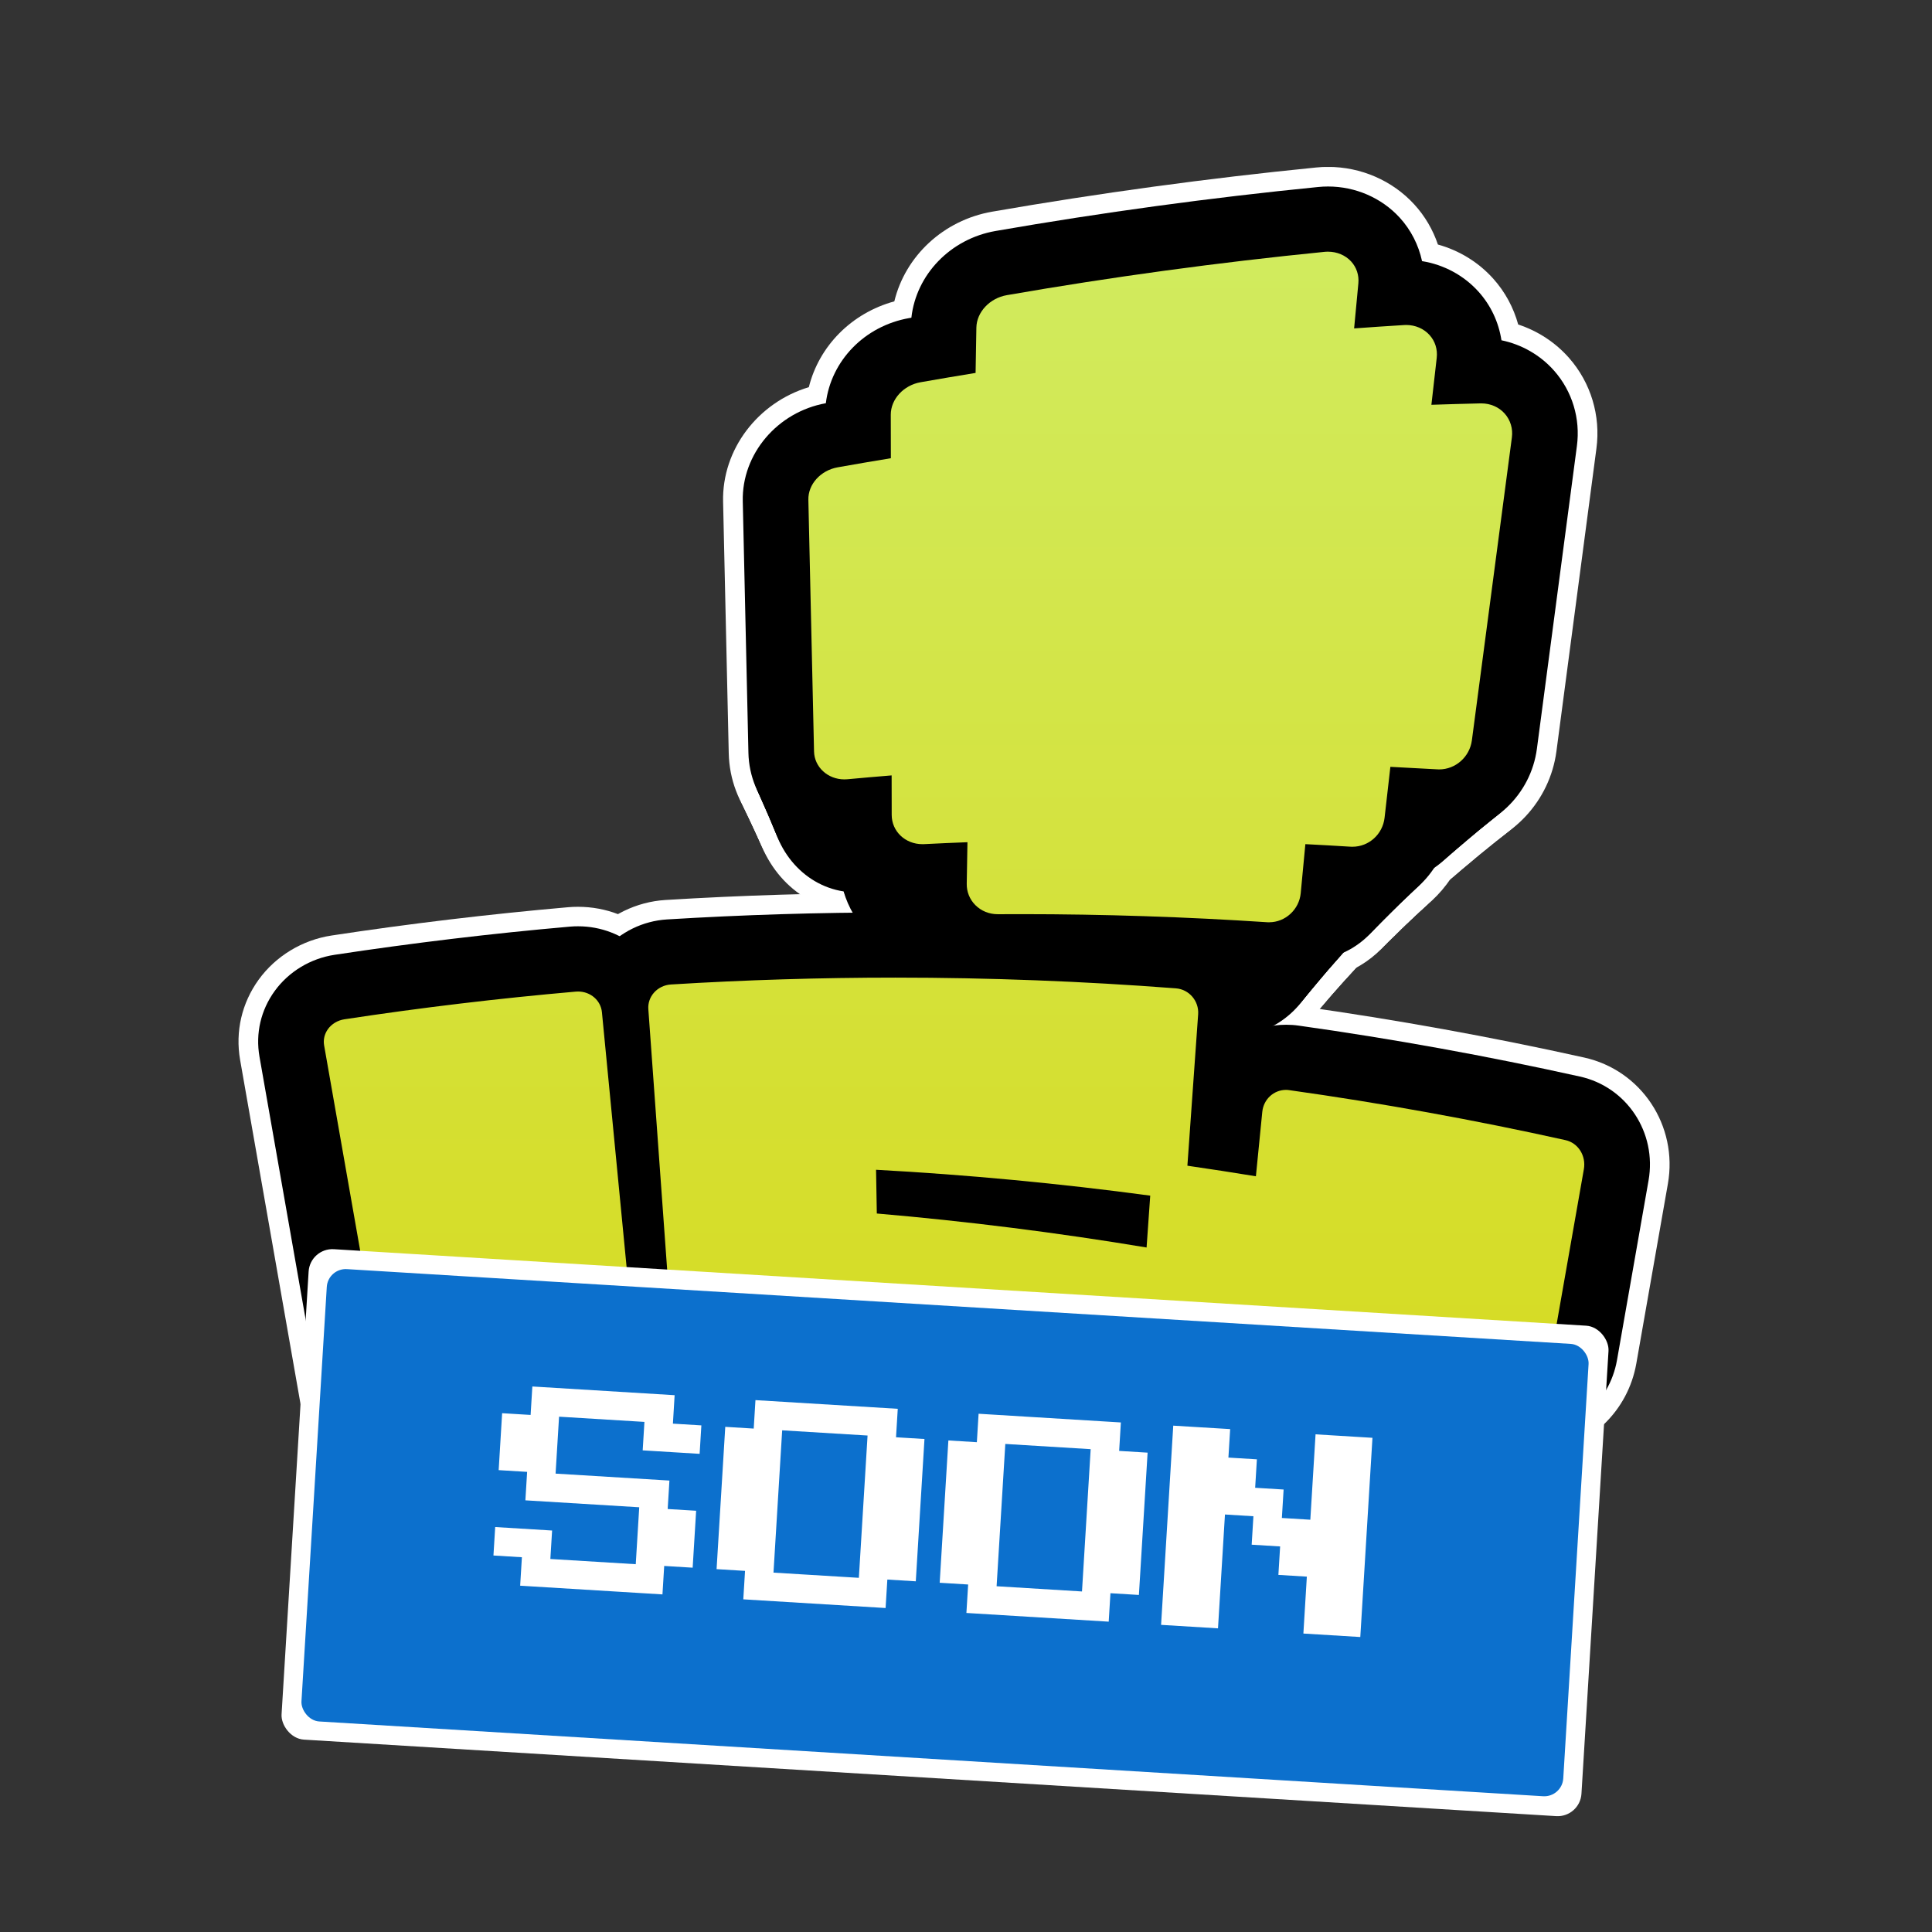 <svg width="81" height="81" viewBox="0 0 81 81" fill="none" xmlns="http://www.w3.org/2000/svg">
<rect x="0" y="0" width="81" height="81" fill="#333333" stroke="none"/>
<g clip-path="url(#clip0_6591_9363)">
<path d="M53.214 38.668C53.185 38.668 53.156 38.668 53.127 38.665C49.717 38.44 46.257 38.326 42.841 38.326C42.505 38.326 42.169 38.326 41.832 38.329C41.469 38.329 41.137 38.193 40.89 37.945C40.653 37.705 40.525 37.388 40.531 37.051L40.561 35.31C39.951 35.333 39.341 35.361 38.74 35.391C38.717 35.391 38.694 35.392 38.67 35.392C37.952 35.392 37.386 34.854 37.385 34.167L37.382 32.509C36.762 32.559 36.144 32.614 35.534 32.67C35.489 32.674 35.446 32.676 35.402 32.676C34.704 32.676 34.143 32.16 34.129 31.504L33.891 20.954C33.876 20.305 34.404 19.721 35.118 19.593C35.86 19.46 36.61 19.334 37.35 19.211L37.346 17.387C37.346 16.736 37.883 16.15 38.598 16.025C39.366 15.89 40.138 15.759 40.902 15.635L40.935 13.736C40.946 13.085 41.496 12.498 42.215 12.374C46.603 11.611 51.082 11.001 55.529 10.559C55.579 10.553 55.629 10.552 55.678 10.552C56.054 10.552 56.408 10.701 56.646 10.961C56.875 11.211 56.982 11.538 56.95 11.88L56.772 13.769C57.472 13.717 58.173 13.671 58.867 13.628C58.898 13.627 58.928 13.625 58.957 13.625C59.337 13.625 59.693 13.778 59.934 14.046C60.169 14.306 60.276 14.648 60.235 15.005L60.012 16.971C60.698 16.948 61.388 16.928 62.073 16.912H62.106C62.489 16.912 62.847 17.069 63.089 17.344C63.327 17.613 63.435 17.977 63.386 18.342L61.709 31.041C61.616 31.734 61.027 32.257 60.338 32.258C60.312 32.258 60.285 32.258 60.259 32.255C59.606 32.217 58.949 32.182 58.292 32.15L58.049 34.284C57.969 34.978 57.391 35.5 56.702 35.5C56.675 35.5 56.647 35.5 56.62 35.498C55.992 35.459 55.358 35.423 54.728 35.391L54.533 37.45C54.468 38.132 53.888 38.666 53.213 38.666L53.214 38.668Z" fill="#BFE48B"/>
<path d="M26.267 63.519C26.219 63.519 26.171 63.516 26.123 63.509C23.34 63.104 20.498 62.783 17.679 62.556C17.21 62.517 16.812 62.17 16.734 61.729L13.589 43.829C13.547 43.589 13.605 43.347 13.75 43.145C13.908 42.926 14.161 42.777 14.442 42.735C17.649 42.247 20.912 41.857 24.141 41.575C24.173 41.572 24.203 41.57 24.235 41.57C24.758 41.57 25.189 41.943 25.236 42.438L27.181 62.523C27.206 62.78 27.122 63.036 26.951 63.224C26.778 63.412 26.531 63.52 26.268 63.52L26.267 63.519Z" fill="#BFE48B"/>
<path d="M47.536 68.444C47.441 68.444 47.345 68.43 47.252 68.4C42.444 66.851 37.472 65.568 32.474 64.589C32.008 64.498 31.655 64.088 31.632 63.614L31.52 61.315C30.806 61.207 30.081 61.104 29.362 61.007C28.886 60.942 28.5 60.538 28.465 60.064L27.183 42.311C27.164 42.059 27.248 41.813 27.418 41.618C27.594 41.417 27.854 41.291 28.129 41.274C31.249 41.083 34.414 40.986 37.538 40.986C41.447 40.986 45.405 41.138 49.301 41.437C49.854 41.479 50.272 41.967 50.233 42.524L49.783 48.873C50.736 49.011 51.7 49.159 52.655 49.316L52.923 46.614C52.975 46.088 53.403 45.694 53.917 45.694C53.962 45.694 54.008 45.697 54.055 45.704C57.925 46.248 61.821 46.954 65.632 47.8C66.164 47.917 66.505 48.454 66.405 49.019L65.08 56.556C64.992 57.055 64.583 57.418 64.108 57.418C64.019 57.418 63.931 57.405 63.845 57.381C63.177 57.188 62.501 56.996 61.825 56.811L61.377 59.696C61.299 60.2 60.895 60.565 60.417 60.565C60.325 60.565 60.234 60.552 60.146 60.525C59.509 60.333 58.864 60.143 58.218 59.958L57.846 62.736C57.776 63.244 57.378 63.613 56.897 63.613C56.802 63.613 56.708 63.599 56.617 63.57C56.01 63.378 55.394 63.188 54.779 63.004L54.477 65.671C54.419 66.183 54.024 66.554 53.539 66.554C53.44 66.554 53.343 66.538 53.248 66.507C51.729 66.004 50.18 65.522 48.633 65.073L48.458 67.542C48.42 68.055 48.023 68.443 47.535 68.443L47.536 68.444ZM36.762 50.877C40.538 51.2 44.338 51.68 48.071 52.302L48.225 50.128C44.426 49.615 40.564 49.251 36.73 49.042L36.762 50.878V50.877Z" fill="#BFE48B"/>
<path d="M51.831 44.223C51.733 44.223 51.633 44.218 51.536 44.211C48.561 43.992 45.533 43.88 42.544 43.88C42.25 43.88 41.955 43.88 41.66 43.883H41.639C40.451 43.883 39.341 43.369 38.514 42.436C38.078 41.944 37.748 41.367 37.54 40.739C36.325 40.331 35.334 39.354 34.827 38.091C32.963 37.59 31.59 35.792 31.543 33.59L31.33 23.036C31.287 20.846 32.639 18.877 34.549 18.236C34.93 16.519 36.147 15.129 37.757 14.639C38.167 12.747 39.595 11.235 41.432 10.878C45.439 10.101 49.527 9.477 53.587 9.027C53.734 9.01 53.888 9.001 54.039 9.001C55.276 9.001 56.454 9.574 57.273 10.572C57.675 11.061 57.975 11.637 58.161 12.256C58.959 12.502 59.682 12.993 60.237 13.684C60.684 14.24 61.003 14.9 61.176 15.609C61.908 15.877 62.567 16.355 63.081 17.007C63.902 18.045 64.277 19.433 64.112 20.812L62.611 33.503C62.36 35.608 60.935 37.268 59.138 37.7C58.653 39.311 57.453 40.529 55.978 40.92C55.373 42.841 53.715 44.22 51.831 44.22V44.223Z" fill="white"/>
<path d="M27.704 69.073C27.507 69.073 27.309 69.057 27.115 69.025C24.689 68.631 22.213 68.32 19.757 68.098C17.878 67.927 16.34 66.385 16.017 64.348L13.2 46.442C13.014 45.252 13.262 44.057 13.898 43.075C14.54 42.084 15.537 41.412 16.633 41.226C19.567 40.728 22.558 40.328 25.519 40.039C25.636 40.027 25.761 40.022 25.884 40.022C28.01 40.022 29.765 41.775 29.967 44.1L31.707 64.184C31.816 65.435 31.443 66.686 30.684 67.613C29.926 68.54 28.839 69.073 27.703 69.073H27.704Z" fill="white"/>
<path d="M46.746 73.999C46.325 73.999 45.906 73.926 45.504 73.781C41.321 72.275 36.992 71.028 32.642 70.076C30.943 69.705 29.658 68.216 29.366 66.361C27.775 65.805 26.603 64.21 26.48 62.324L25.332 44.569C25.252 43.371 25.603 42.203 26.323 41.287C27.041 40.376 28.078 39.809 29.172 39.734C32.033 39.538 34.934 39.438 37.798 39.438C41.38 39.438 45.006 39.594 48.575 39.901C50.626 40.076 52.221 41.923 52.358 44.149C52.392 44.149 52.428 44.148 52.463 44.148C52.653 44.148 52.846 44.162 53.034 44.192C56.585 44.751 60.157 45.472 63.651 46.339C65.799 46.867 67.183 49.195 66.796 51.638L65.61 59.171C65.296 61.16 63.89 62.654 62.161 62.929C61.7 64.57 60.473 65.771 58.974 66.057C58.511 67.595 57.346 68.752 55.937 69.077C55.376 70.862 53.867 72.111 52.123 72.111C51.689 72.111 51.261 72.033 50.849 71.88C50.656 71.808 50.462 71.738 50.268 71.667C49.574 73.062 48.246 73.999 46.746 73.999Z" fill="white"/>
<path d="M51.95 44.041C51.85 44.041 51.751 44.037 51.652 44.03C48.646 43.811 45.589 43.699 42.57 43.699C42.273 43.699 41.976 43.699 41.677 43.701H41.657C40.456 43.701 39.335 43.187 38.499 42.255C38.059 41.762 37.727 41.185 37.515 40.557C36.289 40.15 35.288 39.172 34.775 37.91C32.892 37.409 31.504 35.611 31.458 33.408L31.242 22.854C31.197 20.665 32.563 18.695 34.494 18.055C34.879 16.337 36.108 14.948 37.734 14.457C38.148 12.565 39.59 11.054 41.445 10.697C45.493 9.919 49.623 9.296 53.723 8.845C53.872 8.828 54.027 8.819 54.179 8.819C55.428 8.819 56.62 9.392 57.446 10.39C57.852 10.879 58.154 11.455 58.343 12.074C59.147 12.32 59.877 12.811 60.438 13.502C60.89 14.058 61.212 14.719 61.387 15.427C62.127 15.695 62.793 16.173 63.313 16.825C64.142 17.863 64.522 19.251 64.354 20.63L62.838 33.322C62.584 35.426 61.145 37.086 59.33 37.518C58.84 39.129 57.627 40.347 56.137 40.739C55.527 42.659 53.853 44.038 51.949 44.038L51.95 44.041Z" fill="white"/>
<path d="M27.58 68.89C27.381 68.89 27.181 68.875 26.984 68.843C24.534 68.448 22.034 68.138 19.553 67.916C17.654 67.745 16.101 66.203 15.775 64.166L12.93 46.26C12.742 45.069 12.992 43.874 13.636 42.892C14.285 41.902 15.291 41.23 16.399 41.044C19.364 40.546 22.385 40.145 25.376 39.856C25.494 39.845 25.619 39.839 25.745 39.839C27.893 39.839 29.665 41.592 29.87 43.917L31.627 64.001C31.738 65.252 31.361 66.504 30.594 67.431C29.829 68.358 28.73 68.89 27.583 68.89H27.58Z" fill="white"/>
<path d="M46.815 73.818C46.389 73.818 45.965 73.744 45.56 73.599C41.332 72.093 36.962 70.847 32.566 69.895C30.851 69.523 29.552 68.035 29.259 66.179C27.652 65.624 26.468 64.028 26.344 62.142L25.184 44.388C25.103 43.19 25.458 42.021 26.186 41.105C26.91 40.194 27.958 39.627 29.062 39.552C31.952 39.356 34.882 39.257 37.775 39.257C41.393 39.257 45.055 39.412 48.662 39.719C50.733 39.895 52.345 41.742 52.482 43.967C52.519 43.967 52.553 43.966 52.59 43.966C52.782 43.966 52.975 43.98 53.166 44.011C56.753 44.569 60.36 45.29 63.89 46.157C66.059 46.685 67.458 49.013 67.067 51.456L65.87 58.99C65.552 60.978 64.132 62.472 62.386 62.747C61.921 64.388 60.68 65.589 59.167 65.875C58.699 67.413 57.521 68.57 56.099 68.896C55.533 70.681 54.01 71.929 52.246 71.929C51.808 71.929 51.375 71.851 50.959 71.699C50.764 71.627 50.568 71.556 50.372 71.486C49.671 72.881 48.33 73.818 46.816 73.818H46.815Z" fill="white"/>
<path d="M52.071 43.858C51.971 43.858 51.869 43.854 51.768 43.847C48.732 43.628 45.642 43.516 42.595 43.516C42.295 43.516 41.993 43.516 41.693 43.519H41.673C40.46 43.519 39.327 43.005 38.483 42.072C38.038 41.58 37.702 41.002 37.489 40.375C36.25 39.967 35.239 38.99 34.721 37.727C32.82 37.226 31.419 35.428 31.371 33.225L31.153 22.672C31.108 20.482 32.489 18.512 34.437 17.872C34.827 16.154 36.069 14.765 37.711 14.274C38.13 12.383 39.586 10.871 41.46 10.514C45.548 9.737 49.72 9.113 53.861 8.663C54.011 8.645 54.168 8.637 54.321 8.637C55.584 8.637 56.786 9.21 57.621 10.207C58.031 10.697 58.337 11.273 58.527 11.892C59.34 12.138 60.077 12.629 60.644 13.32C61.1 13.876 61.425 14.536 61.602 15.245C62.348 15.512 63.022 15.99 63.547 16.642C64.383 17.68 64.767 19.068 64.599 20.447L63.067 33.139C62.81 35.244 61.357 36.904 59.524 37.336C59.028 38.947 57.804 40.164 56.299 40.556C55.684 42.477 53.992 43.856 52.069 43.856L52.071 43.858Z" fill="white"/>
<path d="M27.455 68.708C27.255 68.708 27.052 68.692 26.852 68.66C24.377 68.266 21.851 67.955 19.346 67.733C17.427 67.562 15.859 66.02 15.53 63.983L12.656 46.077C12.466 44.886 12.72 43.691 13.369 42.71C14.024 41.719 15.041 41.047 16.16 40.861C19.154 40.363 22.206 39.963 25.226 39.673C25.346 39.662 25.473 39.656 25.599 39.656C27.768 39.656 29.558 41.41 29.764 43.735L31.54 63.819C31.652 65.07 31.271 66.321 30.495 67.248C29.722 68.175 28.613 68.708 27.454 68.708H27.455Z" fill="white"/>
<path d="M46.884 73.635C46.453 73.635 46.027 73.562 45.616 73.416C41.347 71.911 36.931 70.664 32.492 69.712C30.759 69.341 29.448 67.852 29.152 65.997C27.529 65.441 26.332 63.846 26.207 61.96L25.036 44.205C24.955 43.007 25.313 41.838 26.048 40.923C26.78 40.011 27.839 39.444 28.955 39.369C31.873 39.174 34.834 39.074 37.756 39.074C41.41 39.074 45.11 39.23 48.752 39.536C50.844 39.712 52.472 41.559 52.61 43.785C52.646 43.785 52.682 43.783 52.717 43.783C52.911 43.783 53.107 43.798 53.299 43.828C56.922 44.386 60.566 45.108 64.13 45.974C66.322 46.503 67.733 48.831 67.34 51.274L66.132 58.807C65.811 60.795 64.377 62.29 62.613 62.565C62.144 64.206 60.89 65.406 59.361 65.693C58.889 67.23 57.699 68.388 56.261 68.713C55.689 70.498 54.15 71.746 52.37 71.746C51.928 71.746 51.491 71.669 51.071 71.516C50.873 71.444 50.676 71.374 50.478 71.303C49.769 72.698 48.414 73.635 46.885 73.635H46.884Z" fill="white"/>
<path d="M52.194 43.677C52.093 43.677 51.99 43.673 51.888 43.665C48.822 43.447 45.702 43.334 42.622 43.334C42.318 43.334 42.015 43.334 41.712 43.337H41.692C40.466 43.337 39.322 42.823 38.47 41.89C38.021 41.398 37.682 40.821 37.466 40.193C36.215 39.786 35.194 38.808 34.669 37.545C32.748 37.044 31.333 35.246 31.285 33.044L31.065 22.49C31.02 20.3 32.414 18.331 34.382 17.69C34.775 15.973 36.03 14.584 37.689 14.093C38.111 12.201 39.583 10.689 41.476 10.332C45.605 9.555 49.819 8.932 54.002 8.481C54.155 8.464 54.313 8.455 54.469 8.455C55.744 8.455 56.959 9.028 57.802 10.026C58.217 10.515 58.525 11.091 58.718 11.71C59.54 11.956 60.285 12.447 60.857 13.138C61.318 13.694 61.647 14.355 61.825 15.063C62.579 15.331 63.26 15.809 63.79 16.461C64.635 17.499 65.023 18.887 64.852 20.266L63.306 32.957C63.048 35.062 61.579 36.722 59.727 37.154C59.227 38.765 57.989 39.983 56.469 40.374C55.847 42.295 54.139 43.674 52.195 43.674L52.194 43.677Z" fill="white"/>
<path d="M27.328 68.526C27.125 68.526 26.92 68.51 26.719 68.479C24.218 68.084 21.667 67.773 19.137 67.552C17.199 67.38 15.615 65.838 15.282 63.801L12.379 45.895C12.188 44.705 12.443 43.51 13.1 42.528C13.762 41.538 14.788 40.865 15.918 40.68C18.943 40.181 22.025 39.781 25.077 39.492C25.197 39.48 25.326 39.475 25.454 39.475C27.645 39.475 29.453 41.228 29.661 43.553L31.455 63.637C31.568 64.888 31.184 66.139 30.4 67.066C29.619 67.993 28.498 68.526 27.328 68.526Z" fill="white"/>
<path d="M46.953 73.454C46.519 73.454 46.088 73.38 45.672 73.235C41.36 71.729 36.899 70.482 32.415 69.531C30.665 69.159 29.34 67.671 29.04 65.815C27.4 65.259 26.191 63.664 26.065 61.778L24.881 44.023C24.799 42.826 25.161 41.657 25.903 40.741C26.642 39.83 27.711 39.263 28.839 39.188C31.788 38.992 34.778 38.893 37.728 38.893C41.419 38.893 45.157 39.048 48.836 39.355C50.949 39.53 52.594 41.377 52.733 43.603C52.769 43.603 52.805 43.602 52.842 43.602C53.037 43.602 53.236 43.616 53.43 43.646C57.089 44.205 60.77 44.926 64.371 45.793C66.584 46.321 68.011 48.649 67.613 51.092L66.391 58.626C66.068 60.614 64.617 62.108 62.838 62.383C62.362 64.024 61.097 65.225 59.553 65.511C59.076 67.049 57.873 68.206 56.422 68.531C55.844 70.317 54.289 71.565 52.491 71.565C52.044 71.565 51.602 71.487 51.178 71.335C50.979 71.263 50.779 71.192 50.579 71.121C49.863 72.516 48.495 73.454 46.951 73.454H46.953Z" fill="white"/>
<path d="M52.317 43.494C52.214 43.494 52.111 43.49 52.008 43.483C48.91 43.264 45.759 43.152 42.648 43.152C42.341 43.152 42.035 43.152 41.728 43.154H41.707C40.47 43.154 39.313 42.641 38.454 41.708C38 41.215 37.657 40.638 37.44 40.01C36.176 39.603 35.144 38.626 34.615 37.363C32.675 36.862 31.244 35.064 31.197 32.861L30.975 22.307C30.928 20.118 32.337 18.148 34.325 17.508C34.722 15.79 35.99 14.401 37.666 13.91C38.092 12.018 39.578 10.507 41.491 10.15C45.662 9.372 49.918 8.749 54.144 8.298C54.298 8.281 54.459 8.272 54.615 8.272C55.903 8.272 57.131 8.845 57.981 9.843C58.4 10.333 58.712 10.908 58.906 11.527C59.735 11.774 60.489 12.264 61.067 12.956C61.532 13.511 61.864 14.172 62.045 14.88C62.806 15.148 63.494 15.626 64.029 16.278C64.882 17.316 65.274 18.704 65.101 20.083L63.539 32.775C63.278 34.88 61.794 36.539 59.923 36.971C59.418 38.582 58.168 39.8 56.632 40.192C56.003 42.112 54.277 43.491 52.315 43.491L52.317 43.494Z" fill="white"/>
<path d="M27.2 68.344C26.995 68.344 26.788 68.328 26.585 68.296C24.059 67.902 21.483 67.591 18.927 67.369C16.969 67.198 15.37 65.656 15.033 63.619L12.101 45.713C11.907 44.522 12.166 43.327 12.828 42.345C13.496 41.355 14.534 40.683 15.676 40.497C18.731 39.999 21.845 39.599 24.926 39.309C25.048 39.298 25.178 39.292 25.306 39.292C27.519 39.292 29.346 41.045 29.556 43.37L31.369 63.455C31.484 64.706 31.095 65.957 30.304 66.884C29.516 67.811 28.384 68.344 27.201 68.344H27.2Z" fill="white"/>
<path d="M47.023 73.271C46.584 73.271 46.149 73.198 45.73 73.052C41.374 71.546 36.869 70.3 32.34 69.348C30.572 68.977 29.233 67.488 28.932 65.632C27.275 65.077 26.055 63.481 25.926 61.596L24.731 43.841C24.646 42.643 25.013 41.474 25.762 40.558C26.509 39.647 27.59 39.08 28.727 39.005C31.705 38.809 34.725 38.71 37.706 38.71C41.435 38.71 45.21 38.865 48.927 39.172C51.062 39.348 52.723 41.195 52.865 43.42C52.901 43.42 52.939 43.419 52.975 43.419C53.173 43.419 53.373 43.433 53.569 43.464C57.266 44.022 60.983 44.743 64.62 45.61C66.856 46.138 68.297 48.466 67.896 50.909L66.662 58.443C66.335 60.431 64.871 61.925 63.073 62.2C62.593 63.841 61.315 65.042 59.756 65.329C59.273 66.866 58.06 68.023 56.593 68.349C56.01 70.134 54.439 71.382 52.623 71.382C52.172 71.382 51.726 71.304 51.297 71.152C51.095 71.08 50.894 71.009 50.692 70.939C49.969 72.334 48.587 73.271 47.028 73.271H47.023Z" fill="white"/>
<path d="M52.44 43.312C52.337 43.312 52.232 43.307 52.129 43.3C49 43.081 45.816 42.969 42.674 42.969C42.364 42.969 42.056 42.969 41.745 42.972H41.724C40.473 42.972 39.306 42.458 38.437 41.525C37.978 41.033 37.633 40.455 37.412 39.828C36.136 39.42 35.094 38.443 34.559 37.18C32.6 36.679 31.155 34.881 31.106 32.679L30.881 22.125C30.835 19.935 32.258 17.966 34.266 17.325C34.668 15.607 35.947 14.218 37.64 13.727C38.07 11.836 39.572 10.324 41.503 9.967C45.716 9.19 50.016 8.566 54.284 8.116C54.44 8.098 54.601 8.09 54.759 8.09C56.06 8.09 57.299 8.663 58.16 9.66C58.582 10.15 58.898 10.726 59.095 11.345C59.932 11.591 60.693 12.082 61.277 12.773C61.748 13.329 62.083 13.989 62.264 14.698C63.034 14.966 63.728 15.443 64.268 16.096C65.131 17.134 65.526 18.521 65.352 19.901L63.774 32.592C63.511 34.697 62.012 36.357 60.122 36.789C59.612 38.4 58.35 39.618 56.799 40.009C56.165 41.93 54.421 43.309 52.439 43.309L52.44 43.312Z" fill="white"/>
<path d="M27.071 68.162C26.864 68.162 26.655 68.146 26.451 68.114C23.899 67.72 21.296 67.409 18.714 67.187C16.737 67.016 15.121 65.474 14.781 63.437L11.819 45.531C11.623 44.34 11.884 43.146 12.553 42.164C13.229 41.173 14.277 40.501 15.43 40.315C18.517 39.817 21.662 39.417 24.774 39.128C24.898 39.116 25.028 39.11 25.158 39.11C27.393 39.11 29.239 40.864 29.451 43.189L31.281 63.273C31.396 64.524 31.004 65.775 30.204 66.702C29.407 67.629 28.264 68.162 27.07 68.162H27.071Z" fill="white"/>
<path d="M47.094 73.09C46.651 73.09 46.21 73.017 45.789 72.871C41.389 71.366 36.837 70.119 32.262 69.167C30.477 68.796 29.125 67.307 28.819 65.452C27.145 64.896 25.912 63.301 25.783 61.415L24.576 43.66C24.492 42.462 24.861 41.293 25.618 40.378C26.371 39.467 27.462 38.899 28.613 38.824C31.622 38.629 34.672 38.529 37.683 38.529C41.45 38.529 45.263 38.685 49.017 38.991C51.174 39.167 52.85 41.014 52.994 43.24C53.032 43.24 53.068 43.238 53.105 43.238C53.306 43.238 53.507 43.253 53.706 43.283C57.44 43.842 61.195 44.563 64.868 45.429C67.126 45.958 68.583 48.286 68.175 50.729L66.929 58.262C66.599 60.25 65.121 61.745 63.303 62.02C62.819 63.661 61.528 64.861 59.951 65.148C59.465 66.685 58.239 67.843 56.757 68.168C56.168 69.953 54.581 71.201 52.746 71.201C52.291 71.201 51.84 71.124 51.407 70.971C51.204 70.899 51 70.829 50.795 70.758C50.065 72.153 48.67 73.09 47.093 73.09H47.094Z" fill="white"/>
<path d="M52.566 43.13C52.462 43.13 52.356 43.126 52.252 43.118C49.091 42.9 45.876 42.787 42.702 42.787C42.389 42.787 42.076 42.787 41.764 42.79H41.742C40.48 42.79 39.301 42.276 38.422 41.343C37.959 40.851 37.609 40.274 37.388 39.646C36.098 39.239 35.046 38.261 34.505 36.999C32.526 36.498 31.067 34.7 31.017 32.497L30.791 21.943C30.745 19.753 32.181 17.784 34.21 17.143C34.615 15.426 35.908 14.037 37.618 13.546C38.053 11.654 39.57 10.143 41.521 9.785C45.776 9.008 50.119 8.385 54.43 7.934C54.588 7.917 54.75 7.908 54.911 7.908C56.225 7.908 57.478 8.481 58.347 9.479C58.773 9.968 59.093 10.544 59.291 11.163C60.137 11.409 60.905 11.9 61.495 12.591C61.97 13.147 62.308 13.808 62.492 14.516C63.269 14.784 63.97 15.262 64.516 15.914C65.387 16.952 65.787 18.34 65.61 19.719L64.016 32.411C63.75 34.515 62.237 36.175 60.328 36.607C59.812 38.218 58.537 39.436 56.97 39.828C56.328 41.748 54.568 43.127 52.566 43.127V43.13Z" fill="white"/>
<path d="M26.941 67.979C26.732 67.979 26.52 67.963 26.313 67.932C23.735 67.537 21.108 67.226 18.498 67.005C16.501 66.833 14.869 65.291 14.525 63.255L11.534 45.348C11.337 44.158 11.601 42.963 12.276 41.981C12.959 40.991 14.017 40.318 15.182 40.133C18.299 39.635 21.476 39.234 24.62 38.945C24.745 38.934 24.877 38.928 25.009 38.928C27.267 38.928 29.13 40.681 29.345 43.006L31.194 63.09C31.31 64.341 30.914 65.592 30.107 66.519C29.301 67.447 28.148 67.979 26.941 67.979Z" fill="white"/>
<path d="M47.167 72.907C46.719 72.907 46.274 72.833 45.847 72.688C41.402 71.182 36.805 69.935 32.184 68.984C30.38 68.612 29.015 67.124 28.706 65.268C27.016 64.712 25.77 63.117 25.639 61.231L24.419 43.477C24.334 42.279 24.708 41.11 25.473 40.194C26.234 39.283 27.336 38.716 28.499 38.641C31.538 38.445 34.618 38.346 37.66 38.346C41.464 38.346 45.316 38.501 49.109 38.808C51.287 38.983 52.981 40.831 53.126 43.056C53.163 43.056 53.201 43.055 53.237 43.055C53.439 43.055 53.643 43.069 53.843 43.099C57.615 43.658 61.408 44.379 65.119 45.246C67.4 45.774 68.87 48.102 68.46 50.545L67.202 58.079C66.868 60.067 65.374 61.561 63.54 61.836C63.05 63.477 61.747 64.678 60.154 64.964C59.662 66.502 58.424 67.659 56.928 67.985C56.333 69.77 54.73 71.018 52.877 71.018C52.416 71.018 51.961 70.94 51.523 70.788C51.317 70.716 51.113 70.645 50.906 70.575C50.168 71.969 48.758 72.907 47.165 72.907H47.167Z" fill="white"/>
<path d="M52.694 42.947C52.588 42.947 52.481 42.943 52.377 42.936C49.184 42.717 45.936 42.605 42.729 42.605C42.413 42.605 42.098 42.605 41.782 42.608H41.76C40.485 42.608 39.293 42.094 38.407 41.161C37.938 40.669 37.585 40.091 37.362 39.464C36.059 39.056 34.995 38.079 34.45 36.816C32.45 36.315 30.977 34.517 30.927 32.314L30.698 21.761C30.651 19.571 32.103 17.601 34.152 16.961C34.562 15.243 35.868 13.854 37.594 13.363C38.033 11.472 39.564 9.96 41.537 9.603C45.835 8.825 50.222 8.202 54.576 7.752C54.736 7.734 54.9 7.726 55.062 7.726C56.389 7.726 57.654 8.299 58.533 9.296C58.963 9.786 59.286 10.361 59.486 10.981C60.341 11.227 61.117 11.718 61.712 12.409C62.192 12.964 62.534 13.625 62.719 14.334C63.503 14.601 64.212 15.079 64.764 15.731C65.644 16.769 66.048 18.157 65.87 19.536L64.26 32.228C63.99 34.333 62.461 35.993 60.534 36.424C60.014 38.035 58.725 39.253 57.143 39.645C56.495 41.565 54.717 42.944 52.694 42.944V42.947Z" fill="white"/>
<path d="M26.809 67.798C26.597 67.798 26.384 67.782 26.175 67.75C23.571 67.356 20.916 67.045 18.282 66.823C16.264 66.652 14.615 65.11 14.269 63.073L11.247 45.167C11.047 43.976 11.314 42.781 11.997 41.8C12.685 40.809 13.755 40.137 14.931 39.951C18.08 39.453 21.289 39.053 24.465 38.763C24.591 38.752 24.725 38.746 24.857 38.746C27.138 38.746 29.02 40.5 29.237 42.825L31.105 62.909C31.223 64.16 30.823 65.411 30.007 66.338C29.194 67.265 28.027 67.798 26.809 67.798Z" fill="white"/>
<path d="M47.239 72.726C46.787 72.726 46.338 72.653 45.906 72.507C41.416 71.001 36.773 69.755 32.105 68.803C30.284 68.432 28.904 66.943 28.593 65.087C26.885 64.532 25.628 62.937 25.496 61.051L24.264 43.296C24.178 42.098 24.555 40.929 25.328 40.014C26.097 39.102 27.21 38.535 28.384 38.46C31.453 38.264 34.566 38.165 37.638 38.165C41.481 38.165 45.373 38.321 49.203 38.627C51.403 38.803 53.114 40.65 53.26 42.876C53.298 42.876 53.336 42.874 53.373 42.874C53.578 42.874 53.783 42.888 53.985 42.919C57.795 43.477 61.626 44.199 65.375 45.065C67.68 45.593 69.165 47.921 68.751 50.364L67.48 57.898C67.143 59.886 65.633 61.38 63.78 61.655C63.286 63.297 61.968 64.497 60.36 64.784C59.863 66.321 58.612 67.479 57.101 67.804C56.499 69.589 54.88 70.837 53.008 70.837C52.543 70.837 52.084 70.76 51.642 70.607C51.434 70.535 51.227 70.464 51.018 70.394C50.274 71.789 48.849 72.726 47.24 72.726H47.239Z" fill="white"/>
<path d="M52.821 42.766C52.714 42.766 52.607 42.761 52.5 42.754C49.275 42.535 45.994 42.423 42.755 42.423C42.437 42.423 42.118 42.423 41.797 42.426H41.776C40.487 42.426 39.285 41.912 38.389 40.979C37.917 40.487 37.56 39.91 37.333 39.282C36.017 38.874 34.943 37.897 34.392 36.634C32.372 36.133 30.884 34.335 30.833 32.133L30.601 21.579C30.553 19.389 32.02 17.42 34.089 16.779C34.502 15.062 35.823 13.672 37.566 13.181C38.009 11.29 39.557 9.778 41.548 9.421C45.89 8.644 50.322 8.02 54.72 7.57C54.881 7.553 55.047 7.544 55.21 7.544C56.55 7.544 57.828 8.117 58.715 9.115C59.15 9.604 59.476 10.18 59.677 10.799C60.541 11.045 61.325 11.536 61.926 12.227C62.412 12.783 62.757 13.444 62.944 14.152C63.736 14.42 64.452 14.898 65.009 15.55C65.897 16.588 66.304 17.975 66.126 19.355L64.5 32.046C64.228 34.151 62.684 35.811 60.737 36.243C60.211 37.854 58.909 39.072 57.311 39.463C56.656 41.384 54.86 42.763 52.817 42.763L52.821 42.766Z" fill="white"/>
<path d="M26.675 67.615C26.462 67.615 26.247 67.599 26.036 67.567C23.406 67.173 20.725 66.862 18.063 66.64C16.026 66.469 14.36 64.927 14.01 62.89L10.958 44.984C10.756 43.794 11.026 42.599 11.714 41.617C12.41 40.627 13.489 39.954 14.678 39.768C17.859 39.27 21.099 38.87 24.308 38.581C24.435 38.569 24.57 38.563 24.703 38.563C27.007 38.563 28.909 40.317 29.127 42.642L31.014 62.726C31.133 63.977 30.729 65.228 29.906 66.155C29.084 67.082 27.906 67.615 26.675 67.615Z" fill="white"/>
<path d="M47.312 72.542C46.853 72.542 46.401 72.469 45.965 72.324C41.431 70.818 36.74 69.571 32.026 68.62C30.185 68.248 28.791 66.76 28.477 64.904C26.752 64.348 25.481 62.753 25.348 60.867L24.103 43.112C24.016 41.914 24.397 40.745 25.177 39.83C25.954 38.919 27.078 38.351 28.264 38.277C31.365 38.081 34.508 37.981 37.611 37.981C41.493 37.981 45.422 38.137 49.291 38.444C51.514 38.619 53.242 40.466 53.389 42.692C53.427 42.692 53.466 42.69 53.504 42.69C53.709 42.69 53.918 42.705 54.121 42.735C57.969 43.294 61.839 44.015 65.626 44.882C67.953 45.41 69.453 47.738 69.034 50.181L67.751 57.714C67.41 59.703 65.885 61.197 64.013 61.472C63.513 63.113 62.184 64.314 60.56 64.6C60.058 66.138 58.795 67.295 57.267 67.62C56.66 69.406 55.024 70.654 53.134 70.654C52.665 70.654 52.2 70.576 51.753 70.423C51.544 70.351 51.334 70.281 51.123 70.21C50.371 71.605 48.932 72.542 47.307 72.542H47.312Z" fill="white"/>
<path d="M52.952 42.583C52.844 42.583 52.734 42.579 52.627 42.572C49.369 42.353 46.055 42.24 42.784 42.24C42.461 42.24 42.139 42.24 41.818 42.243H41.796C40.495 42.243 39.279 41.729 38.375 40.797C37.896 40.304 37.537 39.727 37.308 39.099C35.979 38.692 34.894 37.714 34.337 36.452C32.297 35.951 30.793 34.153 30.743 31.95L30.51 21.396C30.462 19.206 31.943 17.237 34.033 16.596C34.45 14.879 35.783 13.49 37.546 12.999C37.995 11.107 39.557 9.596 41.569 9.239C45.954 8.461 50.43 7.838 54.873 7.387C55.036 7.37 55.204 7.361 55.369 7.361C56.722 7.361 58.014 7.934 58.909 8.932C59.348 9.421 59.677 9.997 59.882 10.616C60.754 10.863 61.545 11.353 62.154 12.044C62.644 12.6 62.993 13.261 63.181 13.969C63.981 14.237 64.704 14.715 65.268 15.367C66.165 16.405 66.578 17.793 66.397 19.172L64.754 31.864C64.48 33.968 62.919 35.628 60.953 36.06C60.421 37.671 59.108 38.889 57.492 39.281C56.831 41.201 55.017 42.58 52.953 42.58L52.952 42.583Z" fill="white"/>
<path d="M26.541 67.433C26.325 67.433 26.107 67.418 25.894 67.386C23.238 66.991 20.529 66.68 17.84 66.459C15.782 66.287 14.099 64.746 13.746 62.709L10.662 44.803C10.458 43.612 10.73 42.417 11.427 41.435C12.13 40.445 13.221 39.773 14.421 39.587C17.634 39.089 20.907 38.688 24.148 38.399C24.277 38.388 24.413 38.382 24.548 38.382C26.875 38.382 28.795 40.135 29.017 42.46L30.923 62.544C31.043 63.795 30.634 65.046 29.802 65.974C28.972 66.901 27.782 67.433 26.539 67.433H26.541Z" fill="white"/>
<path d="M47.385 72.362C46.923 72.362 46.465 72.288 46.026 72.143C41.445 70.637 36.708 69.39 31.946 68.439C30.087 68.067 28.68 66.579 28.361 64.723C26.619 64.168 25.335 62.572 25.2 60.687L23.944 42.932C23.855 41.734 24.241 40.565 25.029 39.649C25.813 38.738 26.951 38.171 28.148 38.096C31.279 37.9 34.456 37.801 37.589 37.801C41.51 37.801 45.48 37.956 49.388 38.263C51.633 38.438 53.379 40.286 53.528 42.511C53.568 42.511 53.605 42.51 53.644 42.51C53.853 42.51 54.063 42.524 54.269 42.554C58.156 43.113 62.066 43.834 65.89 44.701C68.24 45.229 69.756 47.557 69.333 50L68.036 57.534C67.693 59.522 66.152 61.016 64.261 61.291C63.757 62.932 62.413 64.133 60.773 64.419C60.266 65.957 58.989 67.114 57.447 67.44C56.833 69.225 55.182 70.473 53.272 70.473C52.798 70.473 52.328 70.395 51.878 70.243C51.666 70.171 51.455 70.1 51.242 70.03C50.482 71.425 49.029 72.362 47.387 72.362H47.385Z" fill="white"/>
<path d="M53.082 42.401C52.974 42.401 52.863 42.397 52.755 42.39C49.464 42.171 46.117 42.059 42.813 42.059C42.487 42.059 42.163 42.059 41.837 42.062H41.815C40.501 42.062 39.273 41.548 38.359 40.615C37.876 40.123 37.512 39.545 37.282 38.918C35.94 38.51 34.843 37.533 34.282 36.27C32.221 35.769 30.703 33.971 30.651 31.768L30.414 21.215C30.365 19.025 31.862 17.055 33.973 16.415C34.395 14.697 35.741 13.308 37.521 12.817C37.975 10.926 39.553 9.414 41.584 9.057C46.015 8.28 50.536 7.656 55.024 7.206C55.188 7.188 55.357 7.18 55.524 7.18C56.892 7.18 58.195 7.753 59.101 8.75C59.544 9.24 59.877 9.816 60.083 10.435C60.964 10.681 61.764 11.172 62.377 11.863C62.871 12.418 63.225 13.079 63.415 13.788C64.223 14.055 64.954 14.533 65.522 15.185C66.429 16.223 66.845 17.611 66.661 18.99L65.002 31.682C64.725 33.787 63.148 35.447 61.161 35.879C60.625 37.489 59.298 38.707 57.666 39.099C56.998 41.019 55.165 42.399 53.081 42.399L53.082 42.401Z" fill="white"/>
<path d="M26.404 67.251C26.187 67.251 25.967 67.235 25.752 67.203C23.069 66.809 20.332 66.498 17.617 66.276C15.537 66.105 13.839 64.563 13.481 62.526L10.367 44.62C10.161 43.429 10.435 42.234 11.139 41.253C11.849 40.262 12.95 39.59 14.163 39.404C17.408 38.906 20.715 38.506 23.989 38.217C24.119 38.205 24.255 38.199 24.393 38.199C26.744 38.199 28.684 39.953 28.907 42.278L30.832 62.362C30.952 63.613 30.54 64.864 29.7 65.791C28.862 66.718 27.66 67.251 26.404 67.251Z" fill="white"/>
<path d="M47.461 72.178C46.994 72.178 46.532 72.105 46.087 71.959C41.46 70.454 36.675 69.207 31.863 68.255C29.985 67.884 28.564 66.395 28.243 64.54C26.484 63.984 25.187 62.389 25.051 60.503L23.781 42.748C23.693 41.55 24.081 40.381 24.878 39.466C25.671 38.554 26.819 37.987 28.027 37.912C31.191 37.717 34.4 37.617 37.565 37.617C41.525 37.617 45.535 37.773 49.482 38.079C51.75 38.255 53.514 40.102 53.663 42.328C53.702 42.328 53.742 42.326 53.781 42.326C53.991 42.326 54.204 42.341 54.411 42.371C58.337 42.929 62.286 43.651 66.149 44.517C68.525 45.046 70.055 47.373 69.627 49.816L68.317 57.35C67.969 59.338 66.415 60.833 64.504 61.108C63.994 62.749 62.638 63.949 60.98 64.236C60.469 65.773 59.179 66.931 57.621 67.256C57.001 69.041 55.333 70.289 53.404 70.289C52.924 70.289 52.45 70.212 51.995 70.059C51.782 69.987 51.568 69.916 51.353 69.846C50.585 71.241 49.117 72.178 47.461 72.178Z" fill="white"/>
<path d="M53.214 42.219C53.104 42.219 52.992 42.215 52.884 42.207C49.561 41.989 46.178 41.876 42.841 41.876C42.512 41.876 42.183 41.876 41.854 41.879H41.831C40.503 41.879 39.263 41.365 38.34 40.432C37.853 39.94 37.485 39.363 37.251 38.735C35.895 38.328 34.788 37.35 34.221 36.087C32.139 35.587 30.605 33.788 30.553 31.586L30.316 21.032C30.266 18.842 31.778 16.873 33.911 16.232C34.337 14.515 35.696 13.126 37.495 12.635C37.953 10.743 39.547 9.231 41.599 8.874C46.074 8.097 50.64 7.474 55.173 7.023C55.338 7.006 55.509 6.997 55.679 6.997C57.06 6.997 58.377 7.57 59.292 8.568C59.741 9.057 60.076 9.633 60.285 10.252C61.174 10.498 61.981 10.989 62.602 11.68C63.102 12.236 63.457 12.897 63.651 13.605C64.468 13.873 65.204 14.351 65.78 15.003C66.696 16.041 67.116 17.429 66.93 18.808L65.254 31.499C64.974 33.604 63.381 35.264 61.376 35.696C60.834 37.307 59.493 38.525 57.846 38.916C57.172 40.837 55.32 42.216 53.214 42.216V42.219Z" fill="white"/>
<path d="M26.267 67.069C26.047 67.069 25.825 67.053 25.608 67.022C22.898 66.627 20.133 66.316 17.389 66.094C15.289 65.923 13.574 64.381 13.211 62.344L10.067 44.438C9.859 43.248 10.136 42.053 10.846 41.071C11.564 40.081 12.677 39.408 13.901 39.222C17.179 38.724 20.519 38.324 23.826 38.035C23.957 38.023 24.096 38.018 24.234 38.018C26.607 38.018 28.568 39.771 28.794 42.096L30.739 62.18C30.861 63.431 30.445 64.682 29.596 65.609C28.749 66.537 27.535 67.069 26.267 67.069Z" fill="white"/>
<path d="M47.536 71.998C47.065 71.998 46.599 71.924 46.148 71.779C41.474 70.273 36.64 69.026 31.781 68.075C29.884 67.703 28.448 66.215 28.123 64.359C26.346 63.803 25.036 62.208 24.899 60.322L23.616 42.567C23.526 41.37 23.919 40.201 24.723 39.285C25.523 38.374 26.684 37.806 27.904 37.732C31.1 37.536 34.34 37.437 37.538 37.437C41.539 37.437 45.588 37.592 49.577 37.899C51.866 38.074 53.649 39.921 53.801 42.147C53.84 42.147 53.879 42.145 53.918 42.145C54.131 42.145 54.346 42.16 54.556 42.19C58.522 42.749 62.51 43.47 66.413 44.337C68.811 44.865 70.358 47.193 69.926 49.636L68.603 57.169C68.252 59.157 66.681 60.652 64.751 60.927C64.236 62.568 62.865 63.769 61.192 64.055C60.674 65.593 59.371 66.75 57.799 67.076C57.173 68.861 55.488 70.109 53.539 70.109C53.055 70.109 52.576 70.031 52.115 69.878C51.9 69.806 51.684 69.736 51.466 69.665C50.691 71.06 49.209 71.998 47.533 71.998H47.536Z" fill="white"/>
<path d="M51.831 43.404C51.75 43.404 51.668 43.401 51.587 43.395C48.593 43.175 45.549 43.063 42.545 43.063C42.25 43.063 41.954 43.063 41.657 43.066H41.641C40.651 43.066 39.73 42.639 39.043 41.864C38.59 41.352 38.276 40.732 38.122 40.057C36.822 39.78 35.767 38.737 35.369 37.373C33.642 37.108 32.324 35.533 32.282 33.571L32.069 23.019C32.03 21.039 33.37 19.274 35.188 18.909C35.382 17.132 36.636 15.669 38.315 15.34C38.343 15.334 38.37 15.328 38.399 15.324C38.579 13.519 39.86 12.019 41.56 11.688C45.548 10.913 49.619 10.293 53.66 9.845C53.785 9.83 53.913 9.823 54.039 9.823C55.068 9.823 56.047 10.298 56.727 11.126C57.151 11.643 57.438 12.276 57.567 12.951C58.385 13.098 59.135 13.547 59.686 14.231C60.148 14.806 60.445 15.517 60.548 16.27C61.312 16.447 62.009 16.892 62.526 17.548C63.206 18.409 63.518 19.559 63.38 20.705L61.879 33.398C61.65 35.32 60.248 36.797 58.551 36.974C58.227 38.699 56.952 39.998 55.395 40.206C55.028 42.035 53.542 43.402 51.831 43.402V43.404Z" fill="black"/>
<path d="M27.704 68.254C27.544 68.254 27.381 68.241 27.221 68.215C24.779 67.817 22.288 67.504 19.817 67.282C18.272 67.141 17.01 65.877 16.744 64.207L13.927 46.301C13.775 45.329 13.978 44.354 14.498 43.553C15.024 42.741 15.843 42.188 16.744 42.035C19.665 41.54 22.638 41.141 25.584 40.853C25.68 40.843 25.783 40.839 25.884 40.839C27.628 40.839 29.067 42.274 29.232 44.177L30.972 64.261C31.062 65.284 30.758 66.304 30.138 67.062C29.519 67.817 28.632 68.252 27.703 68.252L27.704 68.254Z" fill="black"/>
<path d="M46.746 73.18C46.401 73.18 46.061 73.12 45.732 73.002C41.519 71.486 37.163 70.232 32.784 69.273C31.247 68.938 30.123 67.488 30.048 65.749V65.702C28.512 65.418 27.329 63.99 27.217 62.265L26.07 44.511C26.004 43.532 26.291 42.576 26.881 41.827C27.47 41.08 28.322 40.615 29.22 40.551C32.065 40.357 34.952 40.258 37.799 40.258C41.363 40.258 44.97 40.412 48.52 40.717C50.356 40.874 51.749 42.668 51.621 44.715L51.598 45.092C51.875 45.01 52.165 44.967 52.465 44.967C52.62 44.967 52.778 44.978 52.931 45.003C56.463 45.557 60.015 46.275 63.49 47.138C65.252 47.571 66.387 49.486 66.07 51.495L64.884 59.029C64.599 60.84 63.212 62.153 61.587 62.153H61.571C61.306 63.94 59.983 65.241 58.392 65.299C58.108 66.967 56.852 68.222 55.357 68.339C55.033 70.045 53.695 71.289 52.124 71.289C51.771 71.289 51.421 71.225 51.084 71.102C50.681 70.953 50.277 70.807 49.869 70.661C49.432 72.147 48.206 73.179 46.748 73.179L46.746 73.18Z" fill="black"/>
<path d="M51.95 43.221C51.868 43.221 51.785 43.218 51.703 43.213C48.678 42.992 45.605 42.88 42.569 42.88C42.27 42.88 41.97 42.88 41.672 42.883H41.656C40.656 42.883 39.724 42.457 39.031 41.681C38.573 41.17 38.257 40.549 38.102 39.874C36.789 39.598 35.723 38.554 35.32 37.191C33.575 36.926 32.245 35.351 32.203 33.389L31.987 22.836C31.946 20.857 33.301 19.092 35.137 18.726C35.333 16.95 36.601 15.487 38.296 15.157C38.324 15.152 38.353 15.146 38.38 15.141C38.562 13.336 39.856 11.836 41.573 11.505C45.602 10.73 49.714 10.11 53.795 9.662C53.921 9.648 54.05 9.641 54.178 9.641C55.218 9.641 56.207 10.116 56.894 10.944C57.323 11.46 57.612 12.094 57.743 12.769C58.567 12.916 59.327 13.365 59.883 14.049C60.351 14.623 60.65 15.334 60.754 16.087C61.527 16.264 62.23 16.709 62.753 17.366C63.44 18.227 63.754 19.377 63.615 20.523L62.099 33.216C61.867 35.138 60.453 36.615 58.738 36.792C58.411 38.517 57.123 39.815 55.55 40.024C55.179 41.852 53.678 43.22 51.95 43.22V43.221Z" fill="black"/>
<path d="M27.58 68.072C27.418 68.072 27.252 68.059 27.091 68.033C24.625 67.636 22.109 67.322 19.612 67.1C18.052 66.959 16.776 65.695 16.51 64.025L13.665 46.119C13.511 45.147 13.717 44.173 14.242 43.371C14.774 42.559 15.601 42.006 16.511 41.854C19.46 41.358 22.466 40.959 25.439 40.672C25.537 40.661 25.639 40.657 25.742 40.657C27.503 40.657 28.956 42.093 29.123 43.996L30.883 64.08C30.972 65.102 30.665 66.123 30.039 66.88C29.415 67.636 28.517 68.07 27.58 68.07V68.072Z" fill="black"/>
<path d="M46.815 72.998C46.467 72.998 46.122 72.937 45.79 72.819C41.535 71.303 37.134 70.05 32.711 69.091C31.159 68.755 30.023 67.306 29.946 65.567V65.519C28.394 65.236 27.2 63.807 27.087 62.083L25.928 44.328C25.861 43.349 26.152 42.393 26.747 41.644C27.341 40.897 28.202 40.432 29.109 40.369C31.982 40.175 34.898 40.075 37.775 40.075C41.374 40.075 45.018 40.229 48.604 40.534C50.459 40.691 51.865 42.485 51.737 44.532L51.713 44.909C51.993 44.827 52.285 44.784 52.588 44.784C52.746 44.784 52.904 44.796 53.059 44.82C56.627 45.374 60.214 46.093 63.725 46.955C65.505 47.389 66.651 49.303 66.331 51.313L65.134 58.846C64.845 60.657 63.444 61.97 61.803 61.97H61.788C61.519 63.757 60.183 65.058 58.576 65.116C58.289 66.784 57.02 68.04 55.511 68.156C55.184 69.862 53.833 71.106 52.245 71.106C51.888 71.106 51.535 71.043 51.194 70.919C50.787 70.771 50.378 70.624 49.967 70.479C49.525 71.964 48.287 72.996 46.815 72.996V72.998Z" fill="black"/>
<path d="M52.071 43.04C51.987 43.04 51.904 43.037 51.82 43.031C48.765 42.811 45.66 42.698 42.595 42.698C42.293 42.698 41.99 42.698 41.689 42.701H41.673C40.663 42.701 39.722 42.275 39.021 41.499C38.559 40.988 38.24 40.368 38.084 39.693C36.758 39.416 35.681 38.372 35.274 37.009C33.511 36.744 32.166 35.169 32.124 33.207L31.907 22.655C31.867 20.675 33.235 18.91 35.09 18.544C35.287 16.768 36.568 15.305 38.281 14.976C38.31 14.97 38.337 14.964 38.366 14.96C38.549 13.155 39.857 11.654 41.592 11.323C45.661 10.549 49.815 9.928 53.937 9.481C54.065 9.466 54.195 9.459 54.324 9.459C55.375 9.459 56.375 9.934 57.066 10.762C57.499 11.279 57.792 11.912 57.924 12.587C58.757 12.734 59.524 13.183 60.086 13.867C60.559 14.441 60.86 15.153 60.966 15.906C61.746 16.083 62.457 16.527 62.985 17.184C63.679 18.045 63.996 19.195 63.855 20.341L62.324 33.034C62.09 34.956 60.66 36.433 58.93 36.61C58.598 38.335 57.298 39.633 55.708 39.842C55.334 41.67 53.817 43.038 52.072 43.038L52.071 43.04Z" fill="black"/>
<path d="M27.455 67.889C27.291 67.889 27.125 67.876 26.961 67.85C24.47 67.453 21.928 67.139 19.407 66.918C17.83 66.776 16.543 65.513 16.272 63.843L13.398 45.937C13.243 44.965 13.45 43.99 13.981 43.188C14.518 42.376 15.353 41.824 16.273 41.671C19.253 41.176 22.288 40.777 25.293 40.489C25.392 40.479 25.496 40.475 25.599 40.475C27.377 40.475 28.845 41.91 29.015 43.813L30.791 63.897C30.883 64.919 30.572 65.94 29.939 66.697C29.307 67.453 28.403 67.888 27.455 67.888V67.889Z" fill="black"/>
<path d="M46.884 72.816C46.532 72.816 46.184 72.756 45.849 72.638C41.551 71.122 37.107 69.868 32.639 68.909C31.072 68.574 29.923 67.124 29.846 65.385V65.337C28.278 65.054 27.073 63.626 26.958 61.901L25.787 44.146C25.721 43.167 26.015 42.211 26.615 41.463C27.215 40.716 28.084 40.251 29 40.187C31.903 39.993 34.847 39.894 37.753 39.894C41.389 39.894 45.068 40.048 48.691 40.353C50.565 40.51 51.985 42.303 51.856 44.351L51.832 44.728C52.114 44.646 52.41 44.603 52.716 44.603C52.875 44.603 53.034 44.614 53.192 44.639C56.795 45.193 60.419 45.911 63.965 46.773C65.764 47.207 66.922 49.121 66.597 51.131L65.389 58.665C65.097 60.476 63.681 61.789 62.025 61.789H62.009C61.738 63.575 60.389 64.877 58.766 64.934C58.476 66.603 57.194 67.858 55.67 67.975C55.34 69.681 53.975 70.925 52.371 70.925C52.01 70.925 51.653 70.861 51.31 70.737C50.9 70.589 50.485 70.442 50.071 70.297C49.624 71.783 48.374 72.815 46.887 72.815L46.884 72.816Z" fill="black"/>
<path d="M52.194 42.857C52.11 42.857 52.026 42.854 51.941 42.848C48.855 42.628 45.718 42.516 42.622 42.516C42.317 42.516 42.012 42.516 41.706 42.519H41.691C40.67 42.519 39.72 42.093 39.013 41.317C38.546 40.806 38.223 40.185 38.065 39.51C36.724 39.233 35.637 38.19 35.226 36.826C33.445 36.562 32.088 34.987 32.045 33.024L31.825 22.472C31.784 20.492 33.165 18.727 35.039 18.362C35.239 16.585 36.532 15.123 38.262 14.793C38.291 14.787 38.318 14.781 38.347 14.777C38.531 12.972 39.853 11.472 41.605 11.141C45.716 10.366 49.912 9.746 54.075 9.298C54.203 9.284 54.336 9.276 54.465 9.276C55.526 9.276 56.536 9.751 57.236 10.579C57.673 11.096 57.969 11.729 58.102 12.405C58.944 12.552 59.718 13.001 60.286 13.684C60.763 14.259 61.069 14.97 61.175 15.723C61.963 15.9 62.68 16.345 63.214 17.001C63.914 17.862 64.235 19.012 64.095 20.159L62.548 32.852C62.312 34.773 60.869 36.251 59.12 36.428C58.785 38.152 57.471 39.451 55.866 39.66C55.488 41.488 53.956 42.855 52.194 42.855V42.857Z" fill="black"/>
<path d="M27.328 67.708C27.161 67.708 26.994 67.695 26.829 67.669C24.312 67.272 21.746 66.958 19.198 66.736C17.605 66.595 16.305 65.331 16.032 63.661L13.129 45.755C12.972 44.783 13.181 43.809 13.717 43.007C14.261 42.195 15.104 41.642 16.033 41.489C19.043 40.994 22.108 40.595 25.144 40.307C25.242 40.297 25.348 40.293 25.454 40.293C27.251 40.293 28.733 41.728 28.903 43.632L30.697 63.716C30.79 64.738 30.475 65.758 29.836 66.516C29.199 67.272 28.284 67.706 27.328 67.706V67.708Z" fill="black"/>
<path d="M46.954 72.634C46.599 72.634 46.247 72.573 45.909 72.455C41.567 70.939 37.078 69.685 32.565 68.727C30.983 68.391 29.822 66.941 29.745 65.202V65.155C28.161 64.871 26.944 63.443 26.828 61.718L25.644 43.964C25.576 42.985 25.873 42.029 26.48 41.28C27.086 40.533 27.964 40.068 28.89 40.005C31.823 39.81 34.797 39.711 37.731 39.711C41.404 39.711 45.121 39.865 48.781 40.17C50.674 40.327 52.109 42.121 51.978 44.168L51.953 44.545C52.239 44.463 52.538 44.42 52.846 44.42C53.007 44.42 53.168 44.431 53.327 44.456C56.968 45.01 60.628 45.729 64.209 46.591C66.025 47.024 67.195 48.939 66.867 50.949L65.645 58.482C65.351 60.293 63.922 61.606 62.247 61.606H62.231C61.957 63.393 60.595 64.694 58.955 64.752C58.662 66.42 57.366 67.676 55.827 67.792C55.492 69.498 54.114 70.742 52.494 70.742C52.129 70.742 51.77 70.679 51.422 70.555C51.007 70.407 50.588 70.26 50.17 70.114C49.719 71.6 48.455 72.632 46.952 72.632L46.954 72.634Z" fill="black"/>
<path d="M52.317 42.675C52.231 42.675 52.147 42.672 52.062 42.667C48.946 42.446 45.777 42.334 42.65 42.334C42.341 42.334 42.034 42.334 41.725 42.337H41.709C40.679 42.337 39.718 41.911 39.004 41.135C38.532 40.624 38.206 40.003 38.046 39.328C36.692 39.052 35.594 38.008 35.179 36.645C33.381 36.38 32.01 34.805 31.966 32.843L31.745 22.29C31.703 20.311 33.098 18.546 34.992 18.18C35.194 16.404 36.499 14.941 38.247 14.611C38.276 14.606 38.305 14.6 38.334 14.595C38.521 12.79 39.856 11.29 41.625 10.959C45.777 10.184 50.016 9.564 54.221 9.116C54.35 9.102 54.483 9.095 54.615 9.095C55.688 9.095 56.706 9.57 57.414 10.398C57.856 10.914 58.154 11.548 58.289 12.223C59.14 12.37 59.921 12.819 60.495 13.503C60.976 14.077 61.285 14.788 61.392 15.541C62.187 15.718 62.912 16.163 63.451 16.82C64.158 17.681 64.483 18.831 64.341 19.977L62.779 32.67C62.539 34.592 61.082 36.069 59.315 36.246C58.977 37.971 57.65 39.269 56.028 39.478C55.646 41.306 54.099 42.674 52.318 42.674L52.317 42.675Z" fill="black"/>
<path d="M27.2 67.525C27.032 67.525 26.863 67.512 26.697 67.486C24.155 67.089 21.563 66.775 18.989 66.553C17.381 66.412 16.066 65.148 15.791 63.478L12.859 45.572C12.701 44.6 12.913 43.626 13.453 42.824C14.001 42.012 14.853 41.459 15.792 41.307C18.833 40.811 21.928 40.413 24.994 40.125C25.095 40.115 25.202 40.11 25.308 40.11C27.122 40.11 28.62 41.546 28.793 43.449L30.606 63.533C30.698 64.555 30.383 65.576 29.736 66.333C29.093 67.089 28.168 67.524 27.203 67.524L27.2 67.525Z" fill="black"/>
<path d="M47.023 72.452C46.665 72.452 46.309 72.391 45.967 72.273C41.582 70.758 37.046 69.504 32.488 68.545C30.89 68.209 29.717 66.76 29.639 65.021V64.973C28.039 64.69 26.809 63.261 26.693 61.537L25.497 43.782C25.429 42.803 25.729 41.847 26.342 41.099C26.954 40.351 27.842 39.886 28.777 39.823C31.739 39.629 34.743 39.529 37.708 39.529C41.418 39.529 45.173 39.683 48.87 39.989C50.781 40.145 52.23 41.939 52.098 43.986L52.074 44.364C52.362 44.282 52.665 44.238 52.977 44.238C53.139 44.238 53.303 44.25 53.462 44.274C57.139 44.828 60.835 45.547 64.454 46.409C66.288 46.843 67.47 48.757 67.139 50.767L65.906 58.3C65.607 60.112 64.165 61.425 62.474 61.425H62.458C62.182 63.211 60.805 64.513 59.148 64.57C58.853 66.239 57.544 67.494 55.991 67.611C55.653 69.317 54.26 70.56 52.624 70.56C52.256 70.56 51.892 70.497 51.542 70.373C51.123 70.225 50.701 70.078 50.277 69.933C49.822 71.418 48.545 72.451 47.028 72.451L47.023 72.452Z" fill="black"/>
<path d="M52.44 42.493C52.355 42.493 52.268 42.49 52.182 42.484C49.035 42.264 45.834 42.151 42.674 42.151C42.363 42.151 42.053 42.151 41.741 42.154H41.725C40.685 42.154 39.715 41.728 38.992 40.952C38.515 40.441 38.186 39.821 38.025 39.146C36.657 38.869 35.549 37.825 35.13 36.462C33.313 36.197 31.929 34.622 31.885 32.66L31.661 22.108C31.619 20.128 33.029 18.363 34.94 17.998C35.144 16.221 36.463 14.758 38.228 14.429C38.257 14.423 38.286 14.417 38.315 14.413C38.504 12.608 39.851 11.107 41.64 10.776C45.834 10.002 50.114 9.381 54.363 8.934C54.494 8.919 54.629 8.912 54.762 8.912C55.844 8.912 56.875 9.387 57.588 10.215C58.034 10.732 58.336 11.365 58.472 12.04C59.331 12.187 60.119 12.636 60.699 13.32C61.186 13.895 61.498 14.606 61.605 15.359C62.409 15.536 63.141 15.981 63.686 16.637C64.4 17.498 64.728 18.648 64.584 19.794L63.006 32.487C62.766 34.409 61.292 35.886 59.508 36.063C59.166 37.788 57.825 39.087 56.188 39.295C55.802 41.124 54.239 42.491 52.44 42.491V42.493Z" fill="black"/>
<path d="M27.071 67.343C26.902 67.343 26.731 67.331 26.562 67.305C23.995 66.907 21.376 66.593 18.776 66.372C17.152 66.231 15.824 64.967 15.546 63.297L12.584 45.391C12.424 44.419 12.637 43.444 13.184 42.642C13.737 41.831 14.598 41.278 15.546 41.125C18.617 40.63 21.744 40.231 24.841 39.943C24.942 39.933 25.05 39.929 25.157 39.929C26.99 39.929 28.503 41.364 28.677 43.267L30.507 63.351C30.601 64.374 30.281 65.394 29.629 66.151C28.978 66.907 28.045 67.342 27.07 67.342L27.071 67.343Z" fill="black"/>
<path d="M47.094 72.269C46.732 72.269 46.373 72.209 46.028 72.091C41.598 70.575 37.017 69.321 32.413 68.362C30.799 68.027 29.615 66.577 29.535 64.838V64.791C27.919 64.507 26.676 63.079 26.558 61.354L25.351 43.599C25.282 42.62 25.584 41.664 26.205 40.916C26.823 40.169 27.719 39.704 28.664 39.64C31.656 39.446 34.691 39.347 37.685 39.347C41.431 39.347 45.225 39.501 48.958 39.806C50.89 39.963 52.352 41.757 52.219 43.804L52.194 44.181C52.485 44.099 52.791 44.056 53.106 44.056C53.269 44.056 53.435 44.067 53.597 44.092C57.311 44.646 61.046 45.364 64.699 46.227C66.552 46.66 67.745 48.575 67.41 50.584L66.164 58.118C65.863 59.929 64.405 61.242 62.698 61.242H62.682C62.402 63.029 61.012 64.33 59.339 64.388C59.04 66.056 57.718 67.311 56.149 67.428C55.808 69.134 54.401 70.378 52.749 70.378C52.377 70.378 52.01 70.314 51.655 70.191C51.232 70.042 50.806 69.895 50.377 69.75C49.917 71.236 48.628 72.268 47.094 72.268V72.269Z" fill="black"/>
<path d="M52.566 42.311C52.479 42.311 52.392 42.308 52.306 42.303C49.126 42.082 45.893 41.97 42.702 41.97C42.387 41.97 42.073 41.97 41.758 41.973H41.742C40.692 41.973 39.711 41.547 38.982 40.771C38.501 40.26 38.169 39.639 38.005 38.964C36.624 38.688 35.504 37.644 35.079 36.281C33.245 36.016 31.845 34.441 31.801 32.478L31.575 21.926C31.533 19.947 32.956 18.182 34.888 17.816C35.094 16.039 36.427 14.577 38.209 14.247C38.238 14.241 38.269 14.236 38.298 14.231C38.488 12.426 39.85 10.926 41.656 10.595C45.892 9.82 50.216 9.2 54.508 8.752C54.64 8.738 54.776 8.73 54.911 8.73C56.005 8.73 57.046 9.206 57.766 10.033C58.217 10.55 58.521 11.184 58.659 11.859C59.527 12.006 60.324 12.455 60.909 13.139C61.401 13.713 61.715 14.424 61.825 15.177C62.637 15.354 63.377 15.799 63.926 16.456C64.648 17.316 64.98 18.467 64.834 19.613L63.239 32.306C62.996 34.228 61.508 35.705 59.706 35.882C59.361 37.606 58.007 38.905 56.353 39.114C55.963 40.942 54.385 42.31 52.568 42.31L52.566 42.311Z" fill="black"/>
<path d="M26.941 67.161C26.77 67.161 26.597 67.148 26.428 67.122C23.834 66.725 21.189 66.411 18.563 66.189C16.923 66.048 15.582 64.784 15.3 63.114L12.308 45.208C12.148 44.236 12.362 43.262 12.914 42.46C13.474 41.648 14.343 41.095 15.301 40.942C18.402 40.447 21.561 40.048 24.69 39.761C24.792 39.75 24.9 39.746 25.009 39.746C26.861 39.746 28.388 41.181 28.564 43.085L30.413 63.169C30.507 64.191 30.184 65.212 29.526 65.969C28.869 66.725 27.926 67.159 26.941 67.159V67.161Z" fill="black"/>
<path d="M47.167 72.088C46.8 72.088 46.438 72.027 46.089 71.909C41.615 70.393 36.986 69.139 32.336 68.181C30.704 67.845 29.509 66.395 29.429 64.656V64.609C27.797 64.325 26.542 62.897 26.422 61.172L25.202 43.418C25.132 42.439 25.438 41.483 26.064 40.734C26.689 39.987 27.594 39.522 28.548 39.459C31.569 39.264 34.636 39.165 37.66 39.165C41.445 39.165 45.276 39.319 49.048 39.624C50.998 39.781 52.476 41.575 52.342 43.622L52.317 43.999C52.611 43.917 52.92 43.874 53.237 43.874C53.403 43.874 53.569 43.886 53.733 43.91C57.483 44.464 61.257 45.183 64.948 46.045C66.82 46.478 68.025 48.393 67.687 50.403L66.428 57.936C66.123 59.747 64.651 61.06 62.926 61.06H62.909C62.626 62.847 61.222 64.148 59.532 64.206C59.231 65.874 57.896 67.13 56.309 67.246C55.965 68.952 54.544 70.196 52.875 70.196C52.5 70.196 52.127 70.133 51.771 70.009C51.343 69.861 50.913 69.714 50.48 69.568C50.014 71.054 48.713 72.086 47.165 72.086L47.167 72.088Z" fill="black"/>
<path d="M52.694 42.129C52.605 42.129 52.519 42.126 52.43 42.12C49.219 41.9 45.952 41.787 42.729 41.787C42.412 41.787 42.095 41.787 41.776 41.79H41.76C40.699 41.79 39.708 41.364 38.972 40.588C38.486 40.077 38.15 39.456 37.985 38.781C36.589 38.505 35.458 37.461 35.03 36.098C33.176 35.833 31.764 34.258 31.719 32.296L31.49 21.743C31.448 19.764 32.885 17.999 34.836 17.633C35.044 15.857 36.389 14.394 38.191 14.065C38.221 14.059 38.25 14.053 38.281 14.049C38.473 12.243 39.849 10.743 41.672 10.412C45.951 9.638 50.319 9.017 54.653 8.569C54.786 8.555 54.924 8.548 55.059 8.548C56.163 8.548 57.214 9.023 57.943 9.851C58.398 10.367 58.706 11.001 58.844 11.676C59.721 11.823 60.527 12.272 61.117 12.956C61.614 13.53 61.931 14.242 62.041 14.995C62.861 15.172 63.609 15.616 64.164 16.273C64.893 17.134 65.228 18.284 65.08 19.43L63.47 32.123C63.224 34.045 61.721 35.522 59.901 35.699C59.553 37.424 58.183 38.722 56.514 38.931C56.12 40.759 54.526 42.127 52.691 42.127L52.694 42.129Z" fill="black"/>
<path d="M26.809 66.979C26.637 66.979 26.461 66.966 26.29 66.94C23.67 66.543 20.998 66.229 18.346 66.007C16.688 65.866 15.335 64.602 15.049 62.932L12.027 45.026C11.865 44.055 12.083 43.08 12.639 42.278C13.204 41.466 14.082 40.913 15.049 40.761C18.182 40.266 21.373 39.867 24.532 39.579C24.635 39.569 24.745 39.565 24.854 39.565C26.725 39.565 28.268 41 28.445 42.903L30.313 62.987C30.409 64.009 30.083 65.03 29.418 65.787C28.754 66.543 27.802 66.978 26.806 66.978L26.809 66.979Z" fill="black"/>
<path d="M47.239 71.905C46.87 71.905 46.503 71.845 46.151 71.727C41.631 70.211 36.957 68.957 32.259 67.998C30.611 67.663 29.404 66.213 29.323 64.474L29.32 64.426C27.674 64.143 26.406 62.715 26.286 60.99L25.054 43.235C24.983 42.256 25.293 41.3 25.925 40.552C26.555 39.804 27.47 39.339 28.433 39.276C31.487 39.082 34.582 38.982 37.639 38.982C41.461 38.982 45.331 39.136 49.141 39.442C51.111 39.599 52.604 41.392 52.468 43.44L52.442 43.817C52.739 43.735 53.05 43.691 53.372 43.691C53.539 43.691 53.708 43.703 53.872 43.727C57.662 44.282 61.472 45 65.2 45.862C67.091 46.296 68.309 48.21 67.967 50.22L66.696 57.754C66.389 59.565 64.902 60.878 63.158 60.878H63.141C62.855 62.664 61.437 63.966 59.73 64.023C59.425 65.692 58.076 66.947 56.475 67.064C56.127 68.77 54.692 70.013 53.005 70.013C52.626 70.013 52.251 69.95 51.89 69.826C51.458 69.678 51.023 69.531 50.585 69.386C50.116 70.871 48.801 71.904 47.236 71.904L47.239 71.905Z" fill="black"/>
<path d="M52.822 41.947C52.733 41.947 52.645 41.944 52.555 41.938C49.31 41.718 46.012 41.606 42.756 41.606C42.435 41.606 42.114 41.606 41.793 41.608H41.776C40.704 41.608 39.704 41.182 38.96 40.406C38.469 39.895 38.13 39.275 37.963 38.6C36.555 38.323 35.41 37.28 34.978 35.916C33.106 35.651 31.678 34.076 31.633 32.114L31.403 21.562C31.359 19.582 32.813 17.817 34.784 17.452C34.994 15.675 36.353 14.213 38.173 13.883C38.204 13.877 38.234 13.871 38.263 13.867C38.457 12.062 39.847 10.562 41.689 10.23C46.012 9.456 50.423 8.836 54.803 8.388C54.937 8.373 55.077 8.366 55.213 8.366C56.328 8.366 57.389 8.841 58.126 9.669C58.585 10.186 58.897 10.819 59.037 11.495C59.922 11.641 60.736 12.091 61.333 12.774C61.834 13.349 62.156 14.06 62.266 14.813C63.095 14.99 63.848 15.435 64.411 16.091C65.147 16.952 65.484 18.102 65.337 19.248L63.711 31.942C63.463 33.863 61.944 35.34 60.105 35.517C59.753 37.242 58.372 38.541 56.684 38.749C56.286 40.578 54.675 41.945 52.822 41.945V41.947Z" fill="black"/>
<path d="M26.676 66.797C26.502 66.797 26.325 66.784 26.151 66.758C23.505 66.36 20.805 66.046 18.127 65.825C16.453 65.684 15.085 64.42 14.797 62.75L11.745 44.844C11.58 43.872 11.8 42.897 12.364 42.096C12.935 41.284 13.822 40.731 14.798 40.578C17.963 40.083 21.186 39.684 24.379 39.396C24.483 39.386 24.593 39.382 24.705 39.382C26.595 39.382 28.154 40.817 28.332 42.72L30.219 62.804C30.316 63.827 29.986 64.847 29.315 65.605C28.644 66.36 27.683 66.795 26.677 66.795L26.676 66.797Z" fill="black"/>
<path d="M47.312 71.724C46.938 71.724 46.569 71.663 46.212 71.545C41.647 70.029 36.926 68.775 32.18 67.816C30.515 67.481 29.296 66.031 29.213 64.292L29.21 64.245C27.547 63.961 26.267 62.533 26.145 60.808L24.901 43.053C24.829 42.075 25.141 41.119 25.78 40.37C26.418 39.623 27.341 39.158 28.315 39.094C31.399 38.9 34.526 38.801 37.613 38.801C41.475 38.801 45.383 38.955 49.231 39.26C51.222 39.417 52.729 41.211 52.591 43.258L52.565 43.635C52.865 43.553 53.18 43.51 53.504 43.51C53.672 43.51 53.843 43.521 54.01 43.546C57.837 44.1 61.686 44.818 65.453 45.681C67.363 46.114 68.592 48.029 68.248 50.038L66.964 57.572C66.654 59.383 65.151 60.696 63.391 60.696H63.373C63.085 62.483 61.651 63.784 59.928 63.842C59.621 65.51 58.259 66.765 56.64 66.882C56.29 68.588 54.839 69.832 53.136 69.832C52.754 69.832 52.374 69.769 52.009 69.645C51.572 69.496 51.133 69.35 50.691 69.204C50.218 70.69 48.889 71.722 47.309 71.722L47.312 71.724Z" fill="black"/>
<path d="M52.952 41.764C52.862 41.764 52.774 41.761 52.684 41.756C49.407 41.535 46.074 41.423 42.786 41.423C42.462 41.423 42.138 41.423 41.814 41.426H41.796C40.714 41.426 39.704 41 38.952 40.224C38.456 39.713 38.112 39.092 37.944 38.417C36.521 38.141 35.366 37.097 34.93 35.734C33.039 35.469 31.597 33.894 31.552 31.932L31.319 21.379C31.275 19.4 32.742 17.635 34.733 17.269C34.945 15.493 36.318 14.03 38.156 13.7C38.186 13.694 38.217 13.689 38.247 13.684C38.443 11.879 39.847 10.379 41.708 10.048C46.074 9.273 50.531 8.653 54.953 8.205C55.09 8.191 55.23 8.184 55.368 8.184C56.495 8.184 57.568 8.659 58.31 9.486C58.773 10.003 59.088 10.637 59.23 11.312C60.124 11.459 60.946 11.908 61.548 12.592C62.056 13.166 62.379 13.877 62.492 14.63C63.328 14.807 64.09 15.252 64.658 15.909C65.402 16.77 65.744 17.92 65.593 19.066L63.95 31.759C63.699 33.681 62.166 35.158 60.308 35.335C59.953 37.059 58.556 38.358 56.852 38.567C56.45 40.395 54.823 41.763 52.951 41.763L52.952 41.764Z" fill="black"/>
<path d="M26.541 66.614C26.364 66.614 26.186 66.601 26.012 66.575C23.338 66.178 20.612 65.864 17.907 65.642C16.215 65.501 14.834 64.237 14.543 62.567L11.459 44.661C11.293 43.689 11.516 42.715 12.084 41.913C12.661 41.101 13.556 40.548 14.543 40.395C17.74 39.9 20.996 39.502 24.219 39.214C24.325 39.203 24.436 39.199 24.548 39.199C26.457 39.199 28.032 40.635 28.212 42.538L30.117 62.622C30.214 63.644 29.883 64.665 29.203 65.422C28.526 66.178 27.554 66.612 26.538 66.612L26.541 66.614Z" fill="black"/>
<path d="M47.386 71.541C47.009 71.541 46.635 71.48 46.275 71.362C41.664 69.846 36.895 68.593 32.101 67.634C30.42 67.298 29.188 65.849 29.106 64.11L29.103 64.062C27.423 63.778 26.129 62.35 26.006 60.626L24.749 42.871C24.677 41.892 24.993 40.936 25.638 40.187C26.281 39.44 27.215 38.975 28.197 38.912C31.311 38.718 34.471 38.618 37.589 38.618C41.489 38.618 45.438 38.772 49.325 39.077C51.334 39.234 52.858 41.028 52.72 43.075L52.694 43.452C52.997 43.37 53.316 43.327 53.643 43.327C53.814 43.327 53.985 43.339 54.155 43.363C58.021 43.917 61.909 44.636 65.713 45.498C67.642 45.931 68.884 47.846 68.536 49.856L67.239 57.389C66.926 59.2 65.409 60.513 63.631 60.513H63.613C63.322 62.3 61.874 63.601 60.134 63.659C59.824 65.328 58.447 66.583 56.812 66.699C56.457 68.405 54.994 69.649 53.272 69.649C52.885 69.649 52.502 69.586 52.133 69.462C51.692 69.314 51.249 69.167 50.803 69.022C50.324 70.507 48.983 71.539 47.386 71.539V71.541Z" fill="black"/>
<path d="M53.083 41.583C52.993 41.583 52.901 41.58 52.812 41.574C49.502 41.354 46.135 41.241 42.814 41.241C42.486 41.241 42.159 41.241 41.831 41.244H41.814C40.72 41.244 39.699 40.818 38.94 40.042C38.44 39.531 38.094 38.911 37.923 38.236C36.485 37.959 35.319 36.915 34.878 35.552C32.968 35.287 31.512 33.712 31.465 31.75L31.229 21.198C31.186 19.218 32.666 17.453 34.678 17.087C34.892 15.311 36.279 13.848 38.136 13.519C38.166 13.513 38.197 13.507 38.228 13.503C38.427 11.697 39.844 10.197 41.724 9.866C46.134 9.092 50.635 8.471 55.103 8.024C55.24 8.009 55.382 8.002 55.521 8.002C56.66 8.002 57.743 8.477 58.494 9.305C58.963 9.822 59.281 10.455 59.423 11.13C60.325 11.277 61.156 11.726 61.764 12.41C62.276 12.985 62.603 13.696 62.718 14.449C63.563 14.626 64.334 15.07 64.906 15.727C65.658 16.588 66.003 17.738 65.851 18.884L64.192 31.577C63.938 33.499 62.389 34.976 60.512 35.153C60.153 36.878 58.743 38.176 57.021 38.385C56.615 40.214 54.972 41.581 53.081 41.581L53.083 41.583Z" fill="black"/>
<path d="M26.405 66.432C26.227 66.432 26.047 66.419 25.87 66.393C23.17 65.996 20.415 65.682 17.682 65.46C15.974 65.32 14.578 64.055 14.285 62.386L11.171 44.48C11.003 43.508 11.228 42.533 11.802 41.731C12.384 40.919 13.288 40.367 14.285 40.214C17.514 39.719 20.804 39.32 24.06 39.032C24.166 39.022 24.279 39.018 24.392 39.018C26.319 39.018 27.91 40.453 28.093 42.356L30.018 62.44C30.116 63.462 29.78 64.483 29.094 65.24C28.41 65.996 27.429 66.431 26.403 66.431L26.405 66.432Z" fill="black"/>
<path d="M47.461 71.359C47.08 71.359 46.703 71.299 46.339 71.181C41.682 69.665 36.865 68.411 32.023 67.452C30.325 67.117 29.08 65.667 28.997 63.928L28.994 63.88C27.297 63.597 25.99 62.169 25.867 60.444L24.598 42.689C24.525 41.71 24.844 40.754 25.494 40.006C26.145 39.258 27.087 38.794 28.08 38.73C31.226 38.536 34.417 38.437 37.566 38.437C41.506 38.437 45.495 38.591 49.42 38.896C51.451 39.053 52.99 40.846 52.849 42.894L52.823 43.271C53.129 43.189 53.45 43.145 53.781 43.145C53.953 43.145 54.127 43.157 54.297 43.181C58.202 43.736 62.13 44.454 65.971 45.316C67.921 45.75 69.174 47.664 68.823 49.674L67.513 57.208C67.197 59.019 65.664 60.332 63.867 60.332H63.85C63.556 62.118 62.093 63.42 60.334 63.477C60.02 65.146 58.63 66.401 56.979 66.518C56.621 68.224 55.142 69.468 53.404 69.468C53.013 69.468 52.626 69.404 52.255 69.28C51.81 69.132 51.362 68.985 50.911 68.84C50.428 70.326 49.073 71.358 47.461 71.358V71.359Z" fill="black"/>
<path d="M53.214 41.4C53.123 41.4 53.032 41.397 52.941 41.391C49.597 41.171 46.197 41.059 42.841 41.059C42.511 41.059 42.18 41.059 41.85 41.062H41.833C40.728 41.062 39.697 40.636 38.93 39.86C38.424 39.349 38.075 38.728 37.903 38.053C36.45 37.776 35.272 36.733 34.826 35.369C32.896 35.105 31.425 33.529 31.378 31.567L31.141 21.015C31.096 19.035 32.593 17.27 34.624 16.905C34.84 15.128 36.242 13.666 38.117 13.336C38.147 13.33 38.179 13.325 38.21 13.32C38.41 11.515 39.842 10.015 41.74 9.684C46.195 8.909 50.742 8.289 55.255 7.841C55.394 7.827 55.537 7.819 55.678 7.819C56.827 7.819 57.921 8.294 58.681 9.122C59.154 9.639 59.475 10.273 59.62 10.948C60.533 11.095 61.37 11.544 61.986 12.227C62.504 12.802 62.834 13.513 62.949 14.266C63.802 14.443 64.58 14.888 65.159 15.544C65.918 16.405 66.266 17.555 66.112 18.701L64.435 31.395C64.179 33.316 62.615 34.794 60.72 34.971C60.357 36.695 58.933 37.994 57.194 38.203C56.784 40.031 55.124 41.398 53.214 41.398V41.4Z" fill="black"/>
<path d="M26.267 66.25C26.087 66.25 25.905 66.237 25.726 66.211C22.999 65.814 20.217 65.5 17.456 65.278C15.73 65.137 14.321 63.873 14.024 62.203L10.878 44.297C10.709 43.325 10.935 42.35 11.516 41.549C12.104 40.737 13.019 40.184 14.026 40.031C17.286 39.536 20.609 39.137 23.899 38.849C24.006 38.839 24.121 38.835 24.234 38.835C26.18 38.835 27.788 40.27 27.973 42.173L29.917 62.258C30.017 63.28 29.677 64.3 28.985 65.058C28.294 65.814 27.303 66.248 26.267 66.248V66.25Z" fill="black"/>
<path d="M47.536 71.177C47.151 71.177 46.77 71.116 46.403 70.998C41.699 69.482 36.833 68.228 31.942 67.269C30.226 66.934 28.97 65.484 28.886 63.745L28.883 63.698C27.168 63.414 25.848 61.986 25.724 60.261L24.441 42.507C24.367 41.528 24.689 40.572 25.347 39.823C26.003 39.076 26.955 38.611 27.958 38.548C31.136 38.353 34.359 38.254 37.54 38.254C41.52 38.254 45.548 38.408 49.515 38.713C51.567 38.87 53.12 40.664 52.978 42.711L52.952 43.088C53.261 43.006 53.585 42.963 53.92 42.963C54.094 42.963 54.269 42.974 54.442 42.999C58.386 43.553 62.353 44.272 66.235 45.134C68.203 45.567 69.471 47.482 69.116 49.492L67.793 57.025C67.473 58.836 65.925 60.149 64.111 60.149H64.093C63.796 61.936 62.319 63.237 60.543 63.295C60.225 64.963 58.823 66.219 57.155 66.335C56.792 68.041 55.298 69.285 53.543 69.285C53.148 69.285 52.758 69.222 52.383 69.098C51.933 68.95 51.48 68.803 51.026 68.657C50.538 70.143 49.168 71.175 47.541 71.175L47.536 71.177Z" fill="black"/>
<path fill-rule="evenodd" clip-rule="evenodd" d="M53.214 38.668C53.185 38.668 53.156 38.668 53.127 38.665C49.717 38.44 46.257 38.326 42.841 38.326H42.84C42.504 38.326 42.168 38.326 41.832 38.329C41.469 38.329 41.137 38.193 40.89 37.945C40.653 37.705 40.525 37.388 40.531 37.051L40.561 35.31C39.951 35.333 39.341 35.361 38.74 35.391C38.728 35.391 38.717 35.391 38.705 35.392C38.694 35.392 38.682 35.392 38.67 35.392C37.952 35.392 37.386 34.854 37.385 34.167L37.382 32.509C36.762 32.559 36.144 32.614 35.534 32.67C35.489 32.674 35.446 32.676 35.402 32.676C34.704 32.676 34.143 32.16 34.129 31.504L33.891 20.954C33.876 20.305 34.404 19.721 35.118 19.593C35.86 19.46 36.61 19.334 37.35 19.211L37.346 17.387C37.346 16.736 37.883 16.15 38.598 16.025C39.366 15.89 40.138 15.759 40.902 15.635L40.935 13.736C40.946 13.085 41.496 12.498 42.215 12.374C46.603 11.611 51.082 11.001 55.529 10.559C55.579 10.553 55.629 10.552 55.678 10.552C56.054 10.552 56.408 10.701 56.646 10.961C56.875 11.211 56.982 11.538 56.95 11.88L56.772 13.769C57.472 13.717 58.173 13.671 58.867 13.628C58.898 13.627 58.928 13.625 58.957 13.625C59.337 13.625 59.693 13.778 59.934 14.046C60.169 14.306 60.276 14.648 60.235 15.005L60.012 16.971C60.698 16.948 61.388 16.928 62.073 16.912H62.106C62.489 16.912 62.847 17.069 63.089 17.344C63.327 17.613 63.435 17.977 63.386 18.342L61.709 31.041C61.616 31.734 61.027 32.257 60.338 32.258C60.312 32.258 60.285 32.258 60.259 32.255C59.606 32.217 58.949 32.182 58.292 32.15L58.049 34.284C57.969 34.978 57.391 35.5 56.702 35.5C56.675 35.5 56.647 35.5 56.62 35.498C55.992 35.459 55.358 35.423 54.728 35.391L54.533 37.45C54.468 38.132 53.888 38.666 53.213 38.666L53.214 38.668ZM26.267 63.518C26.219 63.518 26.171 63.515 26.123 63.508C23.34 63.104 20.498 62.783 17.679 62.555C17.21 62.516 16.812 62.169 16.734 61.729L13.589 43.829C13.547 43.588 13.605 43.346 13.75 43.145C13.908 42.926 14.161 42.776 14.442 42.734C17.649 42.246 20.912 41.856 24.141 41.574C24.173 41.571 24.203 41.57 24.235 41.57C24.758 41.57 25.189 41.943 25.236 42.438L27.181 62.522C27.206 62.78 27.122 63.036 26.951 63.223C26.778 63.412 26.531 63.52 26.268 63.52L26.267 63.518ZM47.252 68.4C47.345 68.43 47.44 68.445 47.536 68.445L47.534 68.443C48.023 68.443 48.42 68.056 48.458 67.542L48.633 65.073C50.179 65.522 51.728 66.005 53.247 66.507C53.343 66.539 53.44 66.555 53.538 66.555C54.024 66.555 54.418 66.183 54.476 65.672L54.779 63.004C55.393 63.189 56.009 63.379 56.616 63.57C56.708 63.599 56.802 63.613 56.896 63.613C57.377 63.613 57.776 63.245 57.845 62.737L58.218 59.958C58.864 60.144 59.509 60.334 60.145 60.525C60.233 60.553 60.325 60.566 60.416 60.566C60.894 60.566 61.299 60.2 61.377 59.696L61.825 56.811C62.5 56.997 63.177 57.188 63.845 57.381C63.93 57.406 64.019 57.419 64.107 57.419C64.582 57.419 64.991 57.056 65.079 56.556L66.404 49.02C66.504 48.454 66.163 47.917 65.632 47.8C61.82 46.954 57.925 46.249 54.054 45.705C54.008 45.697 53.962 45.694 53.917 45.694C53.402 45.694 52.975 46.089 52.922 46.614L52.654 49.316C51.699 49.16 50.736 49.011 49.782 48.873L50.233 42.524C50.272 41.967 49.853 41.479 49.301 41.437C45.404 41.138 41.447 40.987 37.538 40.987C34.414 40.987 31.249 41.083 28.129 41.275C27.853 41.292 27.594 41.417 27.417 41.619C27.247 41.813 27.163 42.059 27.182 42.311L28.465 60.065C28.5 60.538 28.885 60.943 29.362 61.008C30.081 61.104 30.805 61.208 31.52 61.316L31.631 63.615C31.654 64.088 32.008 64.499 32.473 64.589C37.471 65.568 42.444 66.851 47.252 68.4ZM48.071 52.302C44.338 51.68 40.538 51.201 36.761 50.877L36.729 49.043C40.564 49.252 44.426 49.616 48.224 50.128L48.071 52.302Z" fill="url(#paint0_linear_6591_9363)"/>
</g>
<rect x="13" y="52.312" width="54.6" height="20.6" rx="1" transform="rotate(3.496 13 52.312)" fill="white"/>
<mask id="path-78-inside-1_6591_9363" fill="white">
<rect x="13.749" y="53.16" width="53" height="19" rx="0.797" transform="rotate(3.496 13.749 53.16)"/>
</mask>
<rect x="13.749" y="53.16" width="53" height="19" rx="0.797" transform="rotate(3.496 13.749 53.16)" fill="#0C70CD"/>
<rect x="13.749" y="53.16" width="53" height="19" rx="0.797" transform="rotate(3.496 13.749 53.16)" stroke="black" stroke-width="4" mask="url(#path-78-inside-1_6591_9363)"/>
<path d="M21.808 66.481L21.881 65.288L20.688 65.215L20.761 64.022L23.147 64.168L23.074 65.361L26.654 65.58L26.8 63.193L22.027 62.902L22.1 61.709L20.907 61.636L21.052 59.249L22.246 59.322L22.319 58.129L28.284 58.494L28.212 59.687L29.405 59.76L29.332 60.953L26.945 60.807L27.018 59.614L23.439 59.395L23.293 61.782L28.066 62.073L27.993 63.266L29.186 63.339L29.04 65.726L27.847 65.653L27.774 66.846L21.808 66.481ZM31.163 67.053L31.236 65.86L30.043 65.787L30.407 59.821L31.6 59.894L31.673 58.701L37.639 59.065L37.566 60.258L38.759 60.331L38.395 66.297L37.202 66.224L37.129 67.417L31.163 67.053ZM32.429 65.933L36.008 66.151L36.373 60.185L32.793 59.967L32.429 65.933ZM40.517 67.624L40.59 66.431L39.397 66.358L39.761 60.392L40.955 60.465L41.028 59.272L46.993 59.637L46.921 60.83L48.114 60.903L47.749 66.869L46.556 66.796L46.483 67.989L40.517 67.624ZM41.783 66.504L45.363 66.723L45.727 60.757L42.148 60.538L41.783 66.504ZM48.679 68.123L49.189 59.771L51.575 59.916L51.502 61.11L52.696 61.183L52.623 62.376L53.816 62.449L53.743 63.642L54.936 63.715L55.155 60.135L57.541 60.281L57.031 68.633L54.645 68.487L54.79 66.101L53.597 66.028L53.67 64.835L52.477 64.762L52.55 63.569L51.357 63.496L51.065 68.269L48.679 68.123Z" fill="white"/>
<defs>
<linearGradient id="paint0_linear_6591_9363" x1="39.999" y1="68.445" x2="39.999" y2="10.552" gradientUnits="userSpaceOnUse">
<stop stop-color="#D8D816"/>
<stop offset="1" stop-color="#D1EB5E"/>
</linearGradient>
<clipPath id="clip0_6591_9363">
<rect width="60" height="67" fill="white" transform="translate(10 7)"/>
</clipPath>
</defs>
</svg>
